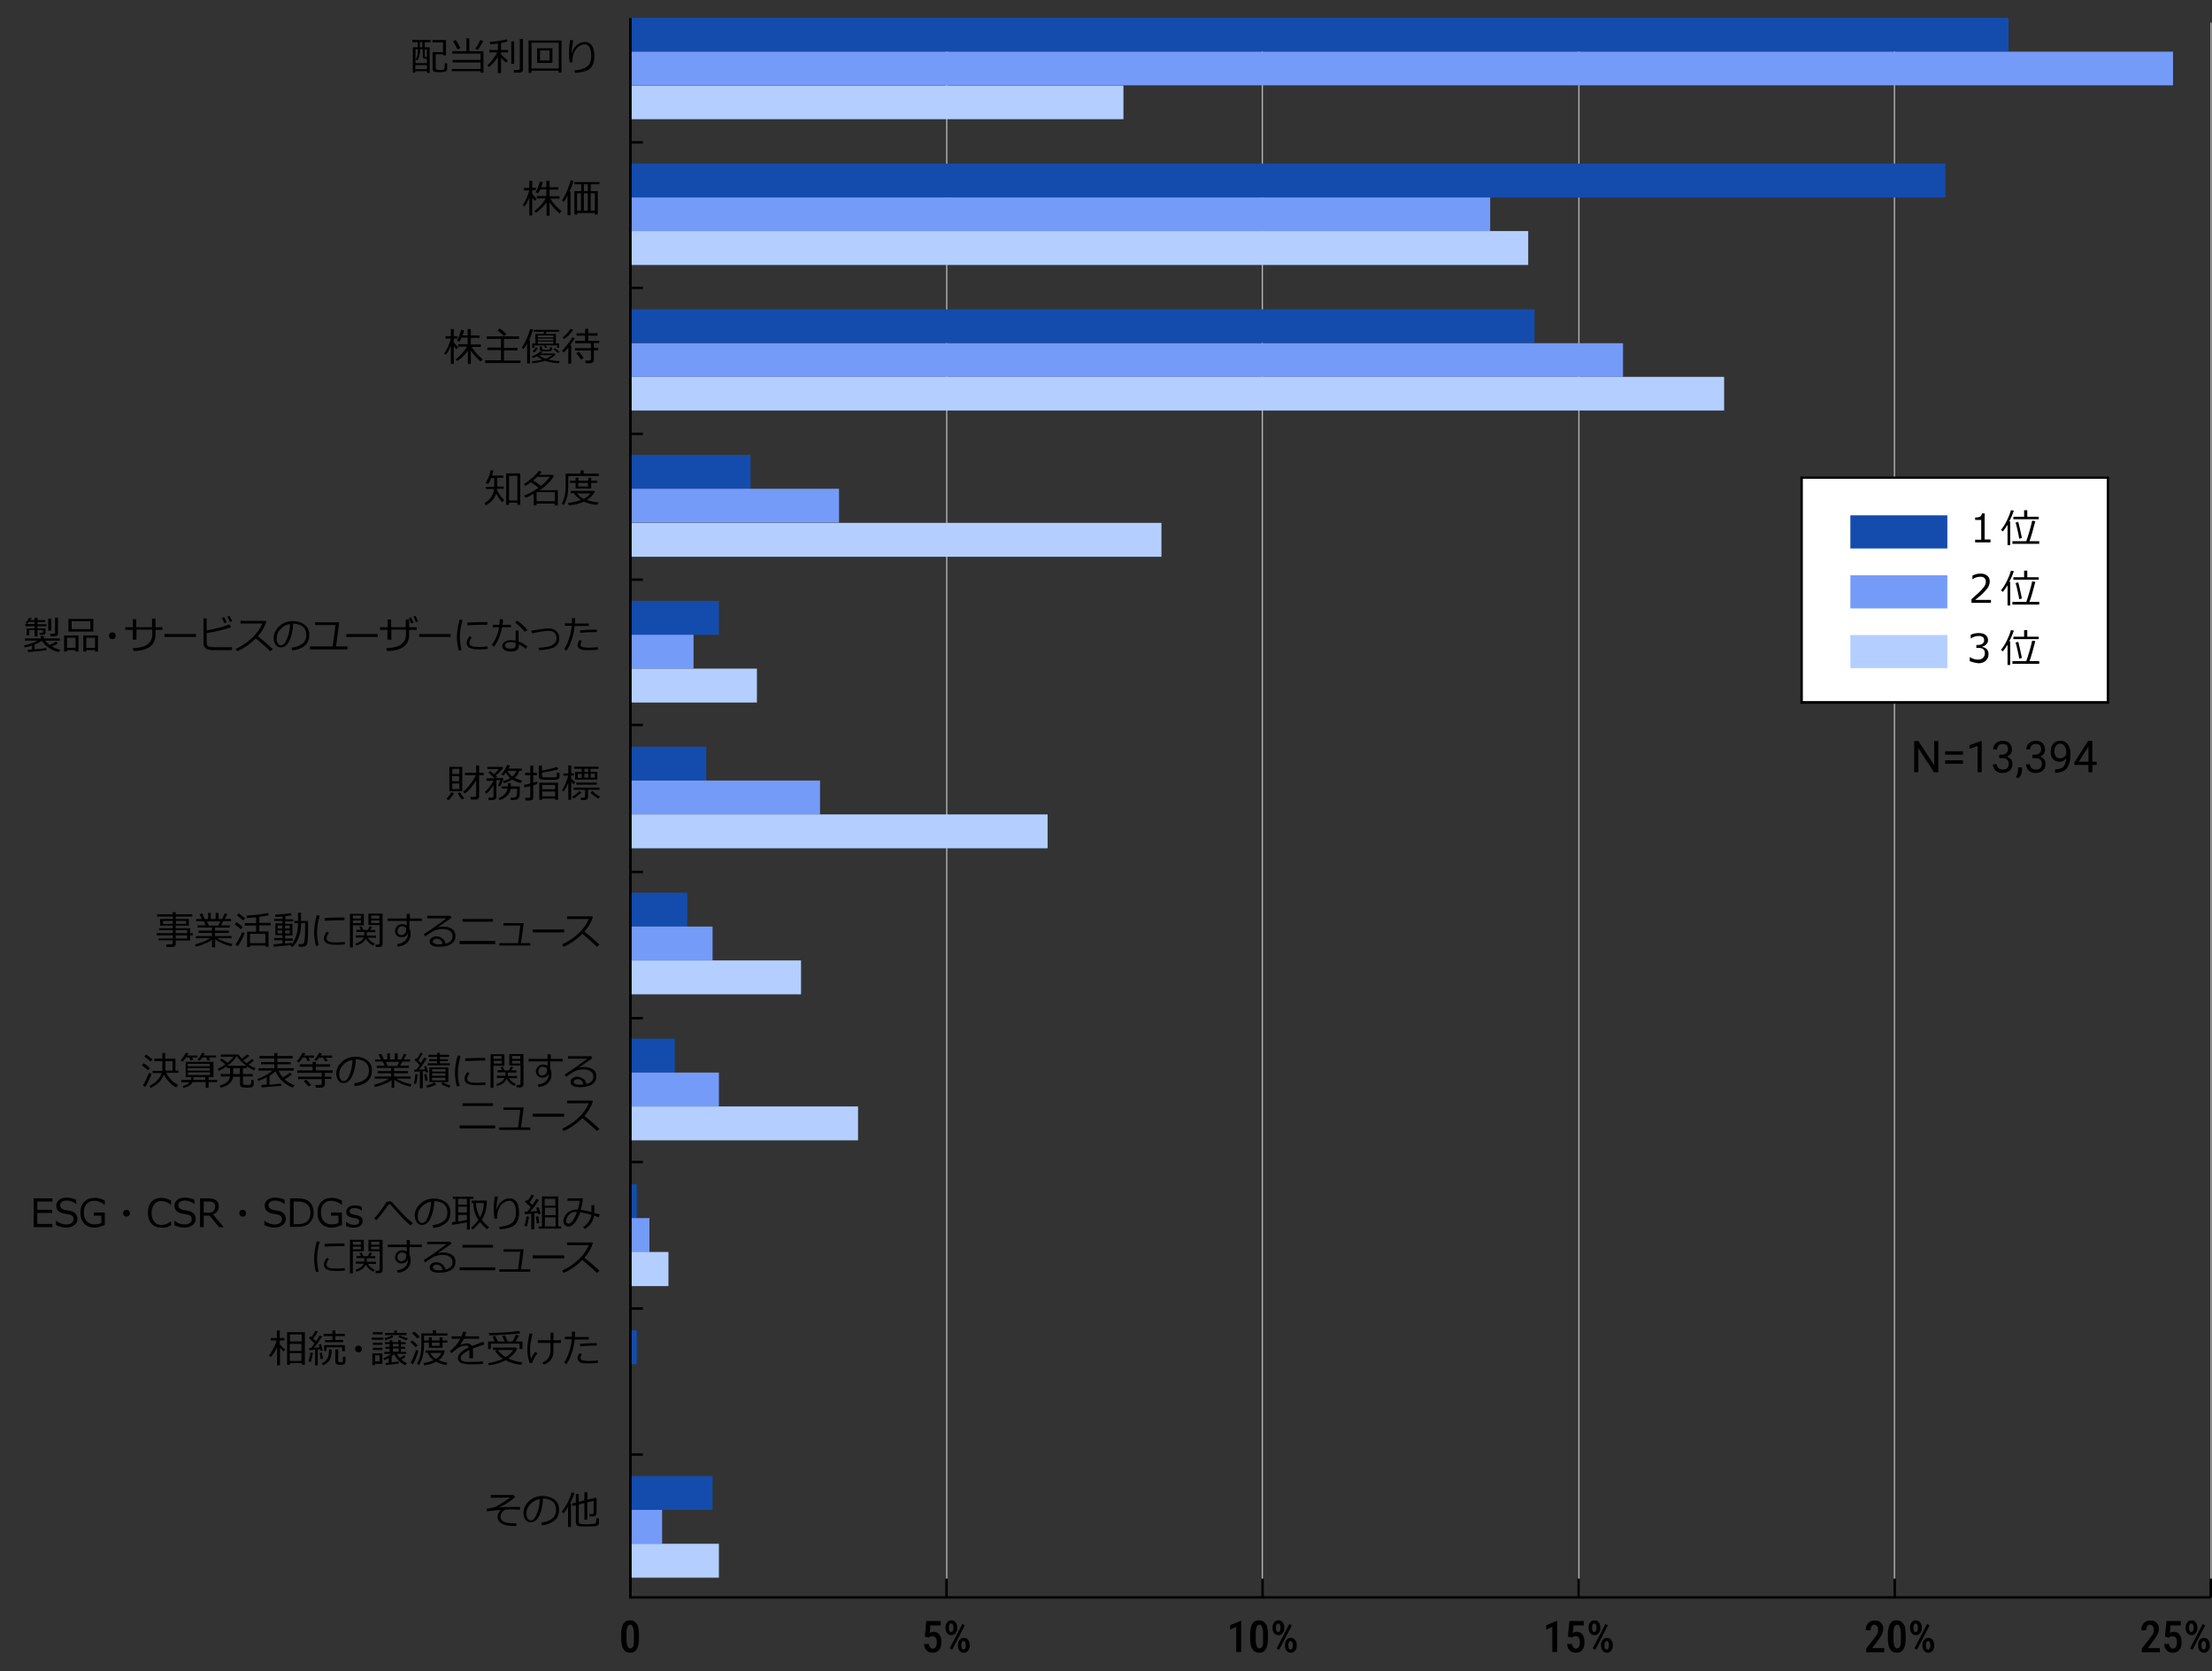 <?xml version="1.0" encoding="utf-8"?>
<!-- Generator: Adobe Illustrator 27.7.0, SVG Export Plug-In . SVG Version: 6.00 Build 0)  -->
<svg version="1.1" id="レイヤー_1" xmlns="http://www.w3.org/2000/svg" xmlns:xlink="http://www.w3.org/1999/xlink" x="0px"
	 y="0px" width="907.7px" height="685.6px" viewBox="0 0 907.7 685.6" style="enable-background:new 0 0 907.7 685.6;"
	 xml:space="preserve">
<rect x="0" y="0" width="907.7" height="685.6" fill="#333333" stroke="none"/>
<style type="text/css">
	.st0{fill:none;stroke:#B7B7B7;stroke-width:0.5;stroke-miterlimit:10;}
	.st1{fill:none;stroke:#000000;stroke-miterlimit:10;}
	.st2{fill:#144CAD;}
	.st3{fill:#759BF9;}
	.st4{fill:#B4CFFF;}
	.st5{stroke:#000000;stroke-width:0.5;stroke-miterlimit:10;}
	.st6{fill:#FFFFFF;}
	.st7{fill:none;}
</style>
<line class="st0" x1="388.5" y1="654.8" x2="388.5" y2="9.3"/>
<line class="st0" x1="518" y1="654.8" x2="518" y2="9.3"/>
<line class="st0" x1="647.9" y1="654.8" x2="647.9" y2="9.3"/>
<line class="st0" x1="777.4" y1="654.8" x2="777.4" y2="9.3"/>
<line class="st0" x1="907.3" y1="654.8" x2="907.3" y2="9.3"/>
<g>
	<g>
		<path d="M175.2,29.2h-4.8v0.6h-1V19.4h2v-2.1h-2.2v-0.9h7.5v0.9h-2.4v2.1h2v10.5h-1.1V29.2z M170.4,25.9h4.8v-1.8h-0.9
			c-0.2,0-0.4-0.1-0.6-0.3c-0.2-0.2-0.2-0.4-0.2-0.7v-2.9h-1.1v0.2c0,1.9-0.4,3.3-1.1,4.3l-0.7-0.3c0.3-0.6,0.6-1.2,0.7-1.8
			s0.2-1.3,0.2-2.2v-0.2h-1V25.9z M170.4,28.4h4.8v-1.7h-4.8V28.4z M172.3,19.4h1v-2.1h-1V19.4z M175.2,23.4v-3.1h-0.9v2.6
			c0,0.4,0.2,0.5,0.5,0.5H175.2z M177.7,21.4h4.1v-4h-4.3v-1h5.5v6.3h-1.2v-0.4h-3v5.6c0,0.2,0.1,0.4,0.2,0.5
			c0.1,0.1,0.2,0.2,0.4,0.2c0.2,0,0.6,0.1,1.1,0.1c0.8,0,1.2,0,1.4-0.1c0.2-0.1,0.4-0.3,0.5-0.6c0.1-0.3,0.1-1,0.1-2.1l1,0.1v2.2
			c0,0.5-0.2,0.8-0.5,1s-1.1,0.4-2.4,0.4c-0.3,0-0.7,0-1.1,0c-0.4,0-0.7,0-0.9-0.1c-0.2,0-0.4-0.1-0.6-0.2c-0.2-0.1-0.3-0.3-0.4-0.5
			c-0.1-0.2-0.1-0.4-0.1-0.7V21.4z"/>
		<path d="M185.4,29.3v-1h11.8v-2.7h-11.5v-1h11.5V22h-11.6v-1h5.8v-5.3h1.2v5.3h5.8v8.8h-1.2v-0.6H185.4z M187.7,20.3
			c-0.4-0.9-1-2.1-1.8-3.4l1.1-0.5c0.7,1,1.3,2.1,1.9,3.3L187.7,20.3z M196.1,20.4L195,20c0.8-1,1.5-2.2,2.1-3.6l1.2,0.4
			C197.4,18.6,196.6,19.7,196.1,20.4z"/>
		<path d="M200.7,27.5l-0.7-0.7c0.7-0.6,1.5-1.4,2.3-2.5c0.8-1.1,1.4-2,1.7-2.8h-3.2v-1h3.5v-2.7c-1.1,0.2-2.2,0.3-3.1,0.4l-0.2-1
			c1.1-0.1,2.3-0.2,3.7-0.4c1.4-0.2,2.4-0.4,3.1-0.7l0.5,0.9c-0.6,0.2-1.5,0.4-2.7,0.6v2.9h2.9v1h-2.9v0.8l0,0
			c0.2,0.3,0.7,0.7,1.3,1.3c0.6,0.5,1.1,0.9,1.5,1.2l-0.7,0.9c-0.7-0.6-1.4-1.2-2.1-2V30h-1.3v-6.6
			C203.1,25.2,201.9,26.5,200.7,27.5z M209.8,26.3V17h1.2v9.2H209.8z M213,29.8h-2l-0.2-1.1h1.8c0.5,0,0.7-0.2,0.7-0.6V16h1.3v12.6
			c0,0.4-0.2,0.7-0.5,0.9C213.8,29.7,213.4,29.8,213,29.8z"/>
		<path d="M229.3,29h-11.2v0.9h-1.2V16.6h13.5v13.2h-1.2V29z M218.1,28.1h11.2V17.5h-11.2V28.1z M220.4,25.8v-6h6.3v6H220.4z
			 M225.5,20.7h-3.9v4.1h3.9V20.7z"/>
		<path d="M236,29.9l-0.3-1c2.2-0.2,4-0.7,5.1-1.5c1.2-0.8,1.8-2.3,1.8-4.5c0-1.5-0.2-2.7-0.7-3.5c-0.5-0.8-1.1-1.2-1.9-1.2
			c-0.7,0-1.5,0.2-2.3,0.7c-0.8,0.5-1.5,1.3-2,2.4c-0.6,1.1-0.8,2.5-0.8,4.2l-1.1,0.1c-0.2-1.2-0.3-2.5-0.3-4c0-1.9,0.2-3.7,0.5-5.2
			l1.2,0.1c-0.3,1.9-0.6,3.6-0.6,5.2h0.1c0.4-1.4,1.1-2.5,2.1-3.3c1-0.8,2.1-1.2,3.2-1.2c1.2,0,2.2,0.5,2.9,1.5c0.7,1,1,2.5,1,4.4
			c0,2.4-0.7,4.2-2,5.2C240.6,29.2,238.6,29.8,236,29.9z"/>
	</g>
</g>
<g>
	<g>
		<path d="M217.2,81.1c-0.6,1.4-1.2,2.6-2,3.6l-0.7-0.5c0.5-0.7,1-1.6,1.6-2.9c0.5-1.2,0.9-2.3,1.1-3.2H215v-1h2.2v-2.9h1.2V77h1.5
			v1h-1.5v1.5c0.6,0.8,1.2,1.5,1.8,2l-0.7,0.9c-0.4-0.4-0.8-0.9-1.1-1.3v7.3h-1.2L217.2,81.1z M219.9,87.3l-0.6-0.7
			c0.8-0.6,1.7-1.4,2.5-2.3c0.8-0.9,1.6-1.9,2.1-2.9h-3.6v-1h3.9v-2.7h-2.5c-0.3,0.8-0.7,1.3-1,1.7l-0.9-0.5c0.3-0.6,0.7-1.3,1-2.1
			c0.3-0.9,0.6-1.6,0.7-2.3l1.2,0.2c-0.1,0.6-0.3,1.3-0.6,2.1h2.1v-2.6h1.3v2.6h3.6v1h-3.6v2.7h4.1v1h-3.8c0.7,1.1,1.5,2.1,2.4,3.1
			c0.9,0.9,1.7,1.6,2.2,2l-0.8,0.9c-1.5-1.2-2.9-2.7-4.1-4.5v5.5h-1.2v-5.4C222.9,84.8,221.4,86.3,219.9,87.3z"/>
		<path d="M232.9,88.3l0-8.2c-0.4,1-0.9,1.9-1.6,2.7l-0.7-0.6c0.7-1,1.5-2.4,2.2-4.2c0.7-1.8,1.2-3.1,1.3-4l1.2,0.2
			c-0.3,1.4-0.9,2.9-1.6,4.4h0.4v9.7H232.9z M244.1,87.4h-7.2V88h-1.2v-9.6h2.8v-2.8h-2.8v-0.9H246v0.9h-3.6v2.8h2.9V88h-1.2V87.4z
			 M236.8,86.4h1.6v-7.1h-1.6V86.4z M239.6,78.4h1.6v-2.8h-1.6V78.4z M239.6,86.4h1.6v-7.1h-1.6V86.4z M242.4,86.4h1.7v-7.1h-1.7
			V86.4z"/>
	</g>
</g>
<g>
	<g>
		<path d="M185,141.9c-0.6,1.4-1.2,2.6-2,3.6l-0.7-0.5c0.5-0.7,1-1.6,1.6-2.9c0.5-1.2,0.9-2.3,1.1-3.2h-2.2v-1h2.2v-2.9h1.2v2.9h1.5
			v1h-1.5v1.5c0.6,0.8,1.2,1.5,1.8,2l-0.7,0.9c-0.4-0.4-0.8-0.9-1.1-1.3v7.3H185L185,141.9z M187.6,148.1l-0.6-0.7
			c0.8-0.6,1.7-1.4,2.5-2.3c0.8-0.9,1.6-1.9,2.1-2.9H188v-1h3.9v-2.7h-2.5c-0.3,0.8-0.7,1.3-1,1.7l-0.9-0.5c0.3-0.6,0.7-1.3,1-2.1
			c0.3-0.9,0.6-1.6,0.7-2.3l1.2,0.2c-0.1,0.6-0.3,1.3-0.6,2.1h2.1v-2.6h1.3v2.6h3.6v1h-3.6v2.7h4.1v1h-3.8c0.7,1.1,1.5,2.1,2.4,3.1
			c0.9,0.9,1.7,1.6,2.2,2l-0.8,0.9c-1.5-1.2-2.9-2.7-4.1-4.5v5.5H192v-5.4C190.6,145.7,189.2,147.2,187.6,148.1z"/>
		<path d="M199.1,148.8v-1h6.5v-4.2H200v-1h5.6V139h-5.9v-1H213v1h-6.2v3.7h5.6v1h-5.6v4.2h6.8v1H199.1z M206.8,137.9
			c-0.5-0.6-1.4-1.4-2.6-2.4l0.9-0.8c0.9,0.7,1.8,1.5,2.7,2.4L206.8,137.9z"/>
		<path d="M216.3,149.1v-8.2c-0.4,0.8-0.9,1.5-1.5,2.3l-0.7-0.6c0.7-1,1.4-2.3,2.1-3.8c0.6-1.5,1.1-2.8,1.3-3.8l1.2,0.1
			c-0.3,1.3-0.8,2.8-1.6,4.5h0.4v9.5H216.3z M220.4,146.1c-0.5,0.3-1.1,0.6-1.8,0.8l-0.4-0.7c1.4-0.5,2.6-1.2,3.5-2l0.9,0.2
			c-0.2,0.2-0.4,0.4-0.6,0.6h5.5l0.5,0.4c-0.7,0.8-1.7,1.5-2.9,2.1l0,0c1.4,0.4,2.9,0.6,4.6,0.6l-0.4,0.9c-2.2-0.1-4-0.4-5.6-1
			c-1.6,0.5-3.3,0.8-5.3,1l-0.1-0.8c1.5-0.1,2.9-0.4,4.3-0.7C221.8,147.2,221,146.7,220.4,146.1z M228.6,142.7v-1h-9.3v1h-0.9v-1.8
			h1.3V137h3.3l0.3-0.9H219v-0.8h10.4v0.8h-5.1l-0.4,0.9h4.2v3.9h1.3v1.8H228.6z M219.2,144.6l-0.7-0.4c0.6-0.6,1.1-1.2,1.4-1.7
			l0.8,0.3C220.3,143.5,219.8,144.2,219.2,144.6z M227.1,138.4v-0.8h-6.4v0.8H227.1z M220.7,139.7h6.4v-0.8h-6.4V139.7z M220.7,141
			h6.4v-0.9h-6.4V141z M223.9,147.2c1-0.4,1.9-0.9,2.6-1.5h-5.2C222,146.3,222.9,146.8,223.9,147.2z M221.5,142.1h0.9v0.9
			c0,0.2,0.1,0.3,0.2,0.4c0.2,0.1,0.5,0.1,1.2,0.1c0.3,0,0.6,0,0.9,0s0.6,0,0.6-0.1c0.1,0,0.2-0.1,0.2-0.1c0.1-0.1,0.1-0.1,0.1-0.2
			c0-0.1,0-0.3,0.1-0.7l0.8,0.1v0.8c0,0.3-0.1,0.5-0.3,0.6c-0.2,0.1-0.5,0.2-0.9,0.2c-0.4,0-0.9,0-1.5,0c-0.8,0-1.4,0-1.6-0.1
			c-0.2,0-0.4-0.1-0.5-0.2c-0.1-0.1-0.2-0.3-0.2-0.5V142.1z M223.9,142.8l-0.7-0.8l0.6-0.3l0.7,0.8L223.9,142.8z M229,144.8
			c-0.3-0.3-1-0.8-1.9-1.5l0.6-0.5l1.9,1.5L229,144.8z"/>
		<path d="M235.9,138.7c-0.5,0.9-1.2,1.9-2,3h0.5v7.5h-1.2v-6.6c-0.8,0.9-1.4,1.6-1.9,2l-0.7-0.7c0.8-0.7,1.6-1.7,2.5-2.9
			c0.9-1.2,1.5-2.1,1.7-2.6L235.9,138.7z M235.2,135.3c-0.4,0.7-1,1.4-1.7,2.1c-0.7,0.7-1.4,1.3-2,1.7l-0.6-0.7
			c1.4-1.1,2.4-2.2,3.2-3.5L235.2,135.3z M245.8,140.7h-2.1v2h1.8v1h-1.8v4c0,0.4-0.1,0.7-0.4,0.9c-0.3,0.2-0.6,0.4-1,0.4h-2
			l-0.1-1.1h1.6c0.2,0,0.3-0.1,0.5-0.2c0.1-0.1,0.2-0.3,0.2-0.4v-3.5h-6.6v-1h6.6v-2h-6.5v-1h4.1v-2.1h-3.5v-1h3.5v-1.8h1.3v1.8h3.8
			v1h-3.8v2.1h4.5V140.7z M239.5,146.8l-1,0.7c-0.7-1-1.4-1.9-2-2.6l1-0.7C238.2,145.1,238.9,145.9,239.5,146.8z"/>
	</g>
</g>
<g>
	<g>
		<path d="M203.9,200.7c0,0,0,0.1,0,0.2c0.3,0.7,0.7,1.4,1.3,2.3c0.6,0.8,1.2,1.5,1.7,1.9l-0.8,0.9c-1-1-1.8-2.1-2.5-3.5
			c-0.7,2.1-2.1,3.7-4.3,4.8l-0.5-0.9c2.4-1.4,3.7-3.3,3.9-5.8h-3.3v-0.9h3.4v-3.6h-1.2c-0.5,1.1-0.9,2-1.4,2.5l-0.9-0.5
			c0.5-0.8,0.9-1.6,1.3-2.6c0.4-1,0.6-1.9,0.7-2.6l1.2,0.1c-0.2,0.8-0.4,1.5-0.6,2.1h4.6v0.9H204v3.6h2.7v0.9H203.9z M212.3,206.2
			h-3.4v0.9h-1.2v-12.9h5.8v12.9h-1.2V206.2z M208.9,205.3h3.4v-10.1h-3.4V205.3z"/>
		<path d="M227.7,206.6h-7.5v0.7h-1.2v-4.7c-1.1,0.6-2.2,1.1-3.3,1.6l-0.6-0.9c2.2-0.9,4.1-1.9,5.6-3l0.3-0.2
			c-0.8-0.7-1.9-1.4-3.1-2.3c-0.8,0.6-1.5,1.1-2.3,1.5l-0.6-0.7c1.4-0.9,2.6-1.8,3.7-2.8c1.1-1,1.9-1.9,2.3-2.6l1.3,0.3
			c-0.2,0.4-0.6,0.8-1,1.3h5.5l0.5,0.4c-1.1,2-3,4-5.8,5.9h7.4v6.3h-1.3V206.6z M218.8,197.1c1.4,0.9,2.5,1.6,3.2,2.2
			c1.7-1.3,2.9-2.6,3.6-3.7h-5.1C219.9,196.1,219.4,196.6,218.8,197.1z M220.2,205.6h7.5v-3.7h-7.5V205.6z"/>
		<path d="M233.2,195.3v3.7c0,2-0.2,3.7-0.5,5c-0.4,1.3-0.8,2.4-1.4,3.2l-0.8-0.6c1-1.7,1.6-4,1.6-6.9v-5.4h6.1V193h1.3v1.3h6.2v1
			H233.2z M239.6,205.8c-1.7,0.8-3.7,1.3-6.2,1.5l-0.3-1c0.7-0.1,1.4-0.1,2-0.3s1.1-0.2,1.5-0.3c0.4-0.1,1-0.3,1.8-0.6
			c-1.3-0.8-2.2-1.7-2.9-2.8h-1.3v-0.9h9.6l0.3,0.3c-0.7,1.3-1.8,2.5-3.3,3.4c1.4,0.5,3,0.9,4.8,1l-0.5,1
			C243.1,207,241.3,206.5,239.6,205.8z M236.2,200.4v-2.3h-2.3v-0.9h2.3V196h1.2v1.2h4V196h1.2v1.2h2.5v0.9h-2.5v2.3H236.2z
			 M239.6,204.7c1.2-0.7,2.1-1.4,2.7-2.3h-5.5C237.5,203.3,238.4,204.1,239.6,204.7z M237.3,198.1v1.5h4v-1.5H237.3z"/>
	</g>
</g>
<g>
	<g>
		<path d="M184.1,328.3l-0.9-0.6c0.3-0.3,0.7-0.7,1.1-1.3c0.4-0.6,0.7-1,0.9-1.4l1.1,0.4c-0.2,0.4-0.5,0.9-1,1.5
			C184.8,327.5,184.4,328,184.1,328.3z M184.4,324.6v-10h5.3v10H184.4z M188.5,315.4h-2.9v2.1h2.9V315.4z M185.5,320.5h2.9v-2.1
			h-2.9V320.5z M188.5,321.4h-2.9v2.3h2.9V321.4z M189.6,328c-0.6-0.6-1.2-1.5-1.8-2.6l1-0.4c0.4,0.8,1,1.6,1.7,2.4L189.6,328z
			 M190.6,325.6l-0.6-0.8c0.8-0.6,1.8-1.6,2.9-3c1.1-1.4,1.9-2.7,2.4-3.8h-4.5v-1h4.6v-3h1.2v3h1.9v1h-1.9v8.8
			c0,0.3-0.1,0.6-0.4,0.9c-0.3,0.2-0.6,0.3-1,0.3h-2l-0.2-1.1h1.7c0.2,0,0.3-0.1,0.5-0.2c0.1-0.1,0.2-0.3,0.2-0.4v-6.2
			c-0.6,1-1.3,2.1-2.2,3.1C192.4,324.2,191.5,325,190.6,325.6z"/>
		<path d="M202.1,328.2h-1.6l-0.1-1h1.5c0.4,0,0.6-0.2,0.6-0.6v-4.4c-0.9,1.4-1.9,2.5-2.9,3.4l-0.6-0.7c0.6-0.5,1.2-1.2,1.9-2.1
			c0.7-0.9,1.3-1.8,1.6-2.5v0h-2.9v-1h3.4c-0.6-0.6-1.5-1.4-2.6-2.4l0.8-0.6l1.5,1.3c1-0.9,1.7-1.6,2-2.1h-4.7v-0.9h6l0.5,0.4
			c-0.6,0.9-1.7,2-3.1,3.1c0.3,0.2,0.5,0.5,0.6,0.6l-0.8,0.5h3.1l0.3,0.2c-0.1,0.4-0.3,0.9-0.6,1.6c-0.3,0.7-0.6,1.2-0.8,1.6
			l-0.8-0.3c0.4-0.8,0.7-1.6,0.9-2.3h-1.6v7c0,0.3-0.1,0.6-0.4,0.8C202.9,328.1,202.5,328.2,202.1,328.2z M205.1,328.2l-0.5-0.8
			c0.9-0.3,1.7-0.8,2.4-1.5c0.7-0.7,1.1-1.5,1.3-2.4h-2.5v-0.9h2.6v-1.3h1.2v1.3h3.7v1.7c0,0.9,0,1.6-0.1,2.1
			c-0.1,0.5-0.2,0.8-0.4,1c-0.1,0.2-0.3,0.4-0.6,0.5c-0.2,0.1-0.5,0.2-0.7,0.2c-0.3,0-0.7,0.1-1.4,0.1h-0.5l-0.1-1h1.4
			c0.3,0,0.6-0.1,0.8-0.3s0.3-0.5,0.4-0.8c0.1-0.4,0.1-1.2,0.1-2.5h-2.6c-0.2,1.2-0.8,2.2-1.6,3
			C207.1,327.3,206.2,327.9,205.1,328.2z M210.2,319.8c-1,0.6-2.1,1.1-3.4,1.5l-0.4-0.8c1.3-0.4,2.2-0.8,3-1.3
			c-0.8-0.7-1.4-1.5-1.8-2.3c-0.4,0.6-0.8,1.1-1.1,1.3l-0.8-0.5c0.5-0.5,1-1.2,1.4-1.9c0.4-0.7,0.8-1.4,1-2l1.2,0.2
			c-0.1,0.4-0.3,0.8-0.6,1.3h5.4v0.9h-1c-0.3,1.1-0.9,2.1-1.9,2.9c1,0.5,2,0.9,3.1,1.2l-0.6,0.9
			C212.3,320.9,211.2,320.4,210.2,319.8z M210.2,318.6c0.8-0.7,1.4-1.5,1.7-2.4h-3.6C208.7,317.2,209.4,318,210.2,318.6z"/>
		<path d="M215.2,323l-0.2-1c0.7-0.1,1.5-0.3,2.6-0.6v-3.4h-2.1v-1h2.1v-2.9h1.2v2.9h1.5v1h-1.5v3.1c0.8-0.2,1.3-0.4,1.6-0.5
			l0.2,0.9c-0.3,0.2-1,0.4-1.8,0.7v5.1c0,0.3-0.1,0.6-0.4,0.8c-0.3,0.2-0.6,0.3-1,0.3h-1.8l-0.1-1.1h1.5c0.4,0,0.6-0.2,0.6-0.6v-4.1
			C216.6,322.7,215.8,322.9,215.2,323z M221.1,314.1h1.3v2c2.9-0.5,4.9-1,6.1-1.5l0.6,1c-0.6,0.2-1.6,0.4-3,0.7s-2.6,0.5-3.7,0.7
			v1.1c0,0.4,0.2,0.6,0.5,0.7c0.3,0.1,1.2,0.1,2.7,0.1c0.9,0,1.5,0,1.8,0c0.3,0,0.5-0.1,0.7-0.1s0.3-0.2,0.3-0.3
			c0.1-0.1,0.1-0.3,0.1-0.6c0-0.3,0-0.6,0-1l1.1,0.2v1.4c0,0.4-0.1,0.7-0.3,0.9c-0.2,0.2-0.5,0.4-1,0.4c-0.4,0.1-1.3,0.1-2.7,0.1
			c-1.5,0-2.5,0-3.1-0.1c-0.5-0.1-0.9-0.2-1.1-0.4c-0.2-0.2-0.3-0.5-0.3-0.9V314.1z M227.8,327.6h-5.3v0.5h-1.2v-7h7.7v7h-1.2V327.6
			z M227.8,323.8V322h-5.3v1.8H227.8z M222.5,326.7h5.3v-2h-5.3V326.7z"/>
		<path d="M233.2,321.1c-0.4,1.2-1.1,2.4-1.9,3.6l-0.7-0.5c0.5-0.7,1-1.7,1.5-2.9c0.5-1.2,0.9-2.2,1-3.1h-1.9v-0.9h2V314h1.2v3.2
			h1.1v0.9h-1.1v1.2c0.3,0.4,0.9,1,1.6,1.6l-0.6,0.9c-0.2-0.2-0.5-0.6-1-1.1v7.4h-1.2L233.2,321.1z M235.4,327.6l-0.6-0.8
			c1.2-0.7,2.2-1.5,2.9-2.3l0.9,0.6c-0.4,0.4-0.9,0.9-1.6,1.4C236.4,327,235.9,327.4,235.4,327.6z M240,328.2h-1.6l-0.1-1h1.2
			c0.4,0,0.6-0.2,0.6-0.5V324h-4.7v-0.9H246v0.9h-4.7v3c0,0.3-0.1,0.6-0.3,0.8C240.7,328.1,240.4,328.2,240,328.2z M238.7,316.6
			v-1.2h-3.1v-0.9h10v0.9h-3.3v1.2h2.8v3.2H236v-3.2H238.7z M236.5,321.9V321h8.4v0.9H236.5z M238.7,319.1v-1.6h-1.6v1.6H238.7z
			 M239.8,315.4v1.2h1.6v-1.2H239.8z M239.8,317.4v1.6h1.6v-1.6H239.8z M245.5,327.6c-0.5-0.3-1.1-0.7-1.8-1.2
			c-0.7-0.5-1.2-1-1.4-1.3l0.8-0.6c0.8,0.8,1.9,1.6,3.1,2.3L245.5,327.6z M244.1,317.4h-1.7v1.6h1.7V317.4z"/>
	</g>
</g>
<g>
	<g>
		<path d="M65.1,385.9V385h5.8v-1.3h-6.6v-0.9h6.6v-1.2h-5.6v-0.8h5.6v-1.1h-5.2v-2.7h5.2v-1h-6.4v-0.9h6.4v-0.9h1.2v0.9h6.8v0.9
			h-6.8v1h5.4v2.7h-5.4v1.1H78v2h1.1v0.9H78v2.1h-5.9v1.5c0,0.4-0.1,0.7-0.4,0.9c-0.3,0.2-0.6,0.3-1.1,0.3h-2.3l-0.1-1.1h2
			c0.2,0,0.4-0.1,0.5-0.2c0.1-0.1,0.2-0.3,0.2-0.4v-1.1H65.1z M70.9,377.8h-4v1.2h4V377.8z M76.4,377.8h-4.2v1.2h4.2V377.8z
			 M76.8,382.8v-1.2h-4.7v1.2H76.8z M72.1,385h4.7v-1.3h-4.7V385z"/>
		<path d="M80.4,388.3l-0.3-0.9c2.5-0.6,4.6-1.4,6-2.5h-5.7V384H87v-1.3h-5.5v-0.9H87v-1.3h-5.9v-0.9h3.3l-0.8-1.7h-3.1V377h2.3
			l-0.9-2l1.1-0.3l1,2.3h1.4v-2.5h1.1v2.5h2v-2.5h1.2v2.5h1.5l1-2.3l1.1,0.3l-1.1,2h2.6v0.9h-3.2l-0.9,1.7h3.6v0.9h-6.1v1.3h5.7v0.9
			h-5.7v1.3H95v0.9h-5.8c0.7,0.5,1.7,0.9,2.9,1.4c1.2,0.4,2.3,0.8,3.3,0.9l-0.5,1c-2.6-0.6-4.8-1.5-6.6-2.9v3.3H87v-3.1
			c-0.7,0.6-1.7,1.1-3,1.6C82.8,387.7,81.5,388.1,80.4,388.3z M84.9,378l0.8,1.7h3.9l0.8-1.7H84.9z"/>
		<path d="M98.8,381.2c-0.6-0.6-1.4-1.2-2.5-2l0.8-0.9c1,0.7,1.8,1.3,2.5,2L98.8,381.2z M97.6,388.2l-1-0.7c0.4-0.5,0.9-1.3,1.5-2.4
			c0.6-1.1,1-1.9,1.3-2.7l1,0.4c-0.2,0.7-0.6,1.5-1.1,2.6C98.7,386.5,98.1,387.4,97.6,388.2z M99.8,377.6c-1-0.8-1.8-1.5-2.6-2.1
			l0.8-0.8c0.6,0.5,1.5,1.1,2.6,2L99.8,377.6z M108.9,387.9h-6.3v0.6h-1.2v-6.3h3.7v-2.5h-4.7v-1h4.7v-2.4c-1.2,0.1-2.5,0.2-3.8,0.3
			l-0.2-1c3.7-0.2,6.6-0.5,8.7-1.1l0.6,0.9c-0.9,0.3-2.3,0.5-4,0.7v2.5h4.7v1h-4.7v2.5h3.8v6.3h-1.2V387.9z M102.6,386.9l6.3,0v-3.8
			h-6.3V386.9z"/>
		<path d="M112.4,388.4l-0.2-1c0.7,0,1.9-0.2,3.7-0.4v-1.3h-3.4v-0.9h3.4v-1.2h-2.9v-4.8h2.9v-1h-3.4V377h3.4v-1
			c-1.1,0.1-2,0.1-2.7,0.1H113l-0.1-0.9c2.5-0.1,4.7-0.3,6.4-0.6l0.4,0.9c-0.6,0.1-1.5,0.2-2.6,0.4v1.2h3.2v0.9H117v1h3v4.8h-3v1.2
			h3.2v0.9H117v1.2c1.4-0.2,2.2-0.3,2.7-0.3v0.9C118.8,387.7,116.4,388,112.4,388.4z M115.8,379.7h-1.9v1.2h1.9V379.7z M115.8,381.7
			h-1.9v1.2h1.9V381.7z M118.9,379.7h-1.9v1.2h1.9V379.7z M118.9,381.7h-1.9v1.2h1.9V381.7z M122.6,388.4l-0.1-1.1h1.2
			c0.4,0,0.7-0.1,0.9-0.3c0.2-0.2,0.3-0.7,0.4-1.4c0.1-0.8,0.2-2,0.2-3.8l0-3.1h-1.6c0,2.2-0.4,4.2-1,5.8c-0.6,1.7-1.5,3-2.6,4
			l-0.8-0.6c0.9-0.8,1.6-2,2.2-3.6c0.6-1.6,0.9-3.5,0.9-5.6h-1.5v-0.9h1.5v-3.4h1.2v3.4h2.9v0.6v3.7c0,1.2-0.1,2.3-0.1,3.2
			c-0.1,0.9-0.2,1.6-0.3,1.9c-0.1,0.2-0.1,0.4-0.3,0.5c-0.1,0.2-0.3,0.3-0.4,0.4c-0.2,0.1-0.4,0.2-0.6,0.2
			C124.5,388.4,123.8,388.4,122.6,388.4z"/>
		<path d="M130.8,387.8l-1.1,0.3c-0.5-1.7-0.8-3.6-0.8-5.6c0-2.2,0.4-4.5,1.1-7.1l1.2,0.2c-0.7,2.4-1.1,4.7-1.1,6.9
			C130.1,384.4,130.3,386.1,130.8,387.8z M141.5,387.4c-1.1,0.1-2.2,0.2-3.2,0.2c-1.4,0-2.5-0.1-3.2-0.3c-0.7-0.2-1.3-0.4-1.6-0.8
			c-0.4-0.4-0.6-0.9-0.6-1.5c0-0.9,0.4-1.8,1.2-2.8l0.9,0.5c-0.6,0.7-1,1.5-1,2.3c0,0.4,0.2,0.7,0.5,1c0.3,0.2,0.8,0.4,1.4,0.5
			c0.6,0.1,1.4,0.1,2.5,0.1c1.1,0,2.1-0.1,3.1-0.2V387.4z M141.4,377.5c-0.8,0-1.6,0-2.3,0c-1.1,0-3,0.1-5.9,0.2c0-0.2,0-0.6,0-1.1
			c2.7-0.2,4.9-0.2,6.5-0.2c0.8,0,1.4,0,1.7,0v0.1C141.3,376.7,141.3,377,141.4,377.5z"/>
		<path d="M144.8,379.6v9.1h-1.2v-13.8h5.7v4.7H144.8z M144.8,376.8h3.3v-1.2h-3.3V376.8z M148.1,377.6h-3.3v1.1h3.3V377.6z
			 M150.1,385c-0.7,1.5-2,2.4-3.9,2.9l-0.3-0.8c0.8-0.2,1.4-0.5,2.1-1s1-1,1.3-1.5H146v-0.9h3.5v-1.4h-3.2v-0.9h1.8l-0.6-1.2
			l0.9-0.2l0.7,1.5h1.8l0.8-1.5l1,0.2l-0.8,1.3h2.1v0.9h-3.5v1.4h3.8v0.9h-3.4c0.8,1.1,1.7,1.9,2.9,2.4l-0.6,0.8
			C151.9,387.3,150.8,386.4,150.1,385z M155.6,388.5h-1.4l-0.1-1h1.1c0.1,0,0.3-0.1,0.4-0.2c0.1-0.1,0.2-0.2,0.2-0.4v-7.4h-4.6v-4.7
			h5.8v12.5C156.9,388.1,156.5,388.5,155.6,388.5z M152.3,376.8h3.4v-1.2h-3.4V376.8z M155.7,377.6h-3.4v1.1h3.4V377.6z"/>
		<path d="M172.9,377.8H168v3c0.3,0.6,0.5,1.4,0.5,2.5c0,1.4-0.5,2.5-1.5,3.5c-1,0.9-2.3,1.4-3.8,1.5l-0.3-1
			c1.2-0.1,2.3-0.5,3.2-1.3c0.9-0.8,1.3-1.7,1.3-2.9c0-0.2,0-0.4,0-0.5c-0.1,0.6-0.4,1.1-0.9,1.4c-0.5,0.3-1.1,0.5-1.7,0.5
			c-0.8,0-1.4-0.2-1.9-0.7c-0.5-0.5-0.8-1.1-0.8-1.8c0-0.8,0.3-1.5,0.9-2.1c0.6-0.6,1.3-0.8,2.2-0.8c0.6,0,1.2,0.2,1.7,0.6v-1.9
			h-7.8v-1h7.8v-1.9h1.3v1.9h4.9V377.8z M166.7,380.9c-0.3-0.6-0.9-0.9-1.9-0.9c-0.5,0-0.9,0.2-1.2,0.6s-0.5,0.8-0.5,1.3
			c0,0.5,0.1,0.9,0.4,1.2c0.3,0.3,0.7,0.5,1.1,0.5c0.6,0,1.1-0.2,1.5-0.6c0.4-0.4,0.6-0.9,0.6-1.6V380.9z"/>
		<path d="M182.8,387.1c2-0.5,2.9-1.5,2.9-3c0-1-0.4-1.7-1.1-2.2c-0.7-0.5-1.7-0.8-2.9-0.8c-0.8,0-1.6,0.1-2.4,0.3
			c-0.8,0.2-1.7,0.6-2.7,1.3c-1,0.6-1.7,1.1-2.1,1.5l-0.6-1c3.2-2,6.3-4.2,9.3-6.5l-7.9,0v-1h9.5l0.5,0.8l-5.5,3.8l0.1,0.1
			c0.6-0.2,1.3-0.3,1.9-0.3c1.5,0,2.7,0.3,3.7,1s1.4,1.6,1.4,2.9c0,1.4-0.6,2.5-1.8,3.3c-1.2,0.7-2.8,1.1-4.7,1.1
			c-2.7,0-4.1-0.7-4.1-2.2c0-0.6,0.3-1.1,0.8-1.5c0.6-0.4,1.2-0.6,1.9-0.6c0.9,0,1.8,0.3,2.4,0.8
			C182.2,385.3,182.6,386.1,182.8,387.1z M181.6,387.3c-0.3-1.5-1.1-2.2-2.4-2.2c-0.4,0-0.8,0.1-1.1,0.3c-0.3,0.2-0.5,0.5-0.5,0.8
			c0,0.8,0.9,1.2,2.8,1.2C180.7,387.4,181.1,387.3,181.6,387.3z"/>
		<path d="M203.2,387.3h-14.6V386h14.6V387.3z M202.3,378.1h-12.5v-1.1h12.5V378.1z"/>
		<path d="M217.7,387.9h-12.8v-1h7.7l0.9-7.2h-6.9v-1h8.3l-1.1,8.2h3.8V387.9z"/>
		<path d="M231.5,382.5h-12.9v-1.2h12.9V382.5z"/>
		<path d="M246,387.5l-1.1,0.9c-1.4-1.5-3.4-3.2-5.9-5.3c-2.6,2.5-5.2,4.2-7.7,5.3l-0.6-1c2.1-0.9,4.3-2.3,6.4-4.2
			c2.1-1.9,3.6-4,4.5-6.2h-8.9v-1.1H243l0.3,0.3c-0.7,2.2-1.9,4.2-3.5,6C241.4,383.4,243.5,385.2,246,387.5z"/>
	</g>
</g>
<g>
	<g>
		<path d="M60.7,439c-0.6-0.5-1.4-1.2-2.5-2l0.8-0.8c1.1,0.7,1.9,1.4,2.5,2L60.7,439z M59.6,445.9l-1-0.7c0.4-0.5,0.9-1.3,1.4-2.4
			c0.5-1.1,0.9-2,1.2-2.7l1,0.4c-0.2,0.7-0.6,1.5-1.1,2.6C60.6,444.2,60.1,445.1,59.6,445.9z M61.8,435.5c-0.8-0.7-1.6-1.4-2.6-2.1
			l0.8-0.8c0.6,0.5,1.5,1.1,2.6,2L61.8,435.5z M66.6,439.2v-3.9h-3.3v-1h3.3V432h1.2v2.3H72v4.9h1.2v0.9h-5c0.3,0.7,0.9,1.5,1.7,2.5
			c0.8,1,1.9,1.8,3.2,2.5l-0.8,1c-1-0.5-2-1.3-2.9-2.3c-1-1-1.7-2-2.1-2.9c-0.4,0.9-1,1.8-1.8,2.8c-0.9,1-2.1,1.8-3.7,2.6l-0.5-0.8
			c1.3-0.6,2.4-1.4,3.3-2.4c0.9-1,1.5-1.9,1.7-2.9h-3.7v-0.9H66.6z M67.9,435.3v3.9h2.9v-3.9H67.9z"/>
		<path d="M76.3,433.9c-0.6,0.8-1,1.3-1.4,1.6l-0.8-0.5c0.9-1,1.6-2,2.1-3.1l1.1,0.2c-0.2,0.4-0.3,0.7-0.5,0.9h4.2v0.8h-2.2l0.5,1
			l-1.1,0.3l-0.5-1.3H76.3z M79,443.9c-0.2,0.6-0.7,1.1-1.4,1.5c-0.7,0.4-1.5,0.7-2.3,0.9l-0.3-0.8c0.6-0.1,1.1-0.3,1.7-0.6
			c0.5-0.3,0.9-0.6,1.1-0.8l0.1-0.1h-3.5V443h4c0.1-0.3,0.1-0.7,0.1-1.1h-2.3v-6.3h11.4v6.3h-2v1.1h3.5v0.9h-3.5v2.3h-1.2v-2.3H79z
			 M77,437.4h9.1v-1H77V437.4z M77,439.2h9.1v-1H77V439.2z M86.2,439.9l-9.1,0v1.1h9.1V439.9z M79.4,441.9c0,0.4-0.1,0.8-0.1,1.1
			h4.9v-1.1H79.4z M83,433.9c-0.4,0.5-0.8,1-1.2,1.3l-0.8-0.5c0.8-0.8,1.4-1.7,1.9-2.8l1.1,0.2c-0.1,0.2-0.3,0.5-0.5,0.9h5.2v0.8h-3
			l0.6,1.1l-1.1,0.2l-0.6-1.3H83z"/>
		<path d="M90.5,446.2l-0.3-0.9c2.5-0.6,3.9-1.8,4.2-3.7h-3.8v-1h3.8c0-0.1,0-0.3,0-0.6v-1.8h-1.3v-0.8c-1.1,0.8-2.2,1.4-3.3,1.9
			l-0.5-0.8c1.1-0.5,2.2-1.1,3.2-1.9c-0.5-0.4-1.3-1-2.3-1.7l0.7-0.7c1.2,0.8,2,1.4,2.5,1.8c1.1-0.9,1.9-1.7,2.4-2.5h-5.2v-0.9h7.3
			c0.3,0.5,0.7,1,1.3,1.7c0.9-0.6,1.7-1.2,2.3-1.8l0.8,0.7c-0.6,0.5-1.4,1.1-2.5,1.8c0.5,0.4,0.9,0.8,1.4,1.2c1-0.8,1.7-1.3,2.2-1.8
			l0.8,0.7c-0.5,0.5-1.3,1-2.2,1.6c0.9,0.6,1.8,1.1,2.9,1.5l-0.6,0.9c-1-0.4-2-1-3-1.7v0.8h-1.6v2.4h4v1h-4v2.8
			c0,0.3,0.1,0.4,0.3,0.5c0.2,0.1,0.6,0.2,1.3,0.2c0.7,0,1.1,0,1.3-0.1c0.2-0.1,0.3-0.2,0.4-0.5c0.1-0.2,0.1-0.7,0.1-1.5l1,0.1v1.7
			c0,0.4-0.1,0.6-0.3,0.9s-0.5,0.3-0.9,0.4c-0.4,0-0.9,0.1-1.5,0.1c-0.3,0-0.7,0-1.4-0.1c-0.6,0-1-0.2-1.2-0.4
			c-0.2-0.2-0.3-0.5-0.3-0.9v-3.1h-2.8C95.3,444,93.6,445.5,90.5,446.2z M93.3,437.2h7.8c-1.7-1.2-3-2.5-3.9-3.9
			C96.3,434.6,95,435.9,93.3,437.2z M95.7,438.2v2c0,0.1,0,0.2,0,0.4h2.7v-2.4H95.7z"/>
		<path d="M107.4,446.1l-0.2-1c0.5,0,1.3-0.1,2.3-0.2v-3c-1.1,0.6-2.3,1.1-3.5,1.5l-0.4-0.8c2.4-0.8,4.5-1.9,6.2-3.4h-5.7v-1h6.5
			v-1.6h-5.5v-0.9h5.5v-1.5h-6.1v-1h6.1V432h1.2v1.2h6.3v1h-6.3v1.5h5.5v0.9h-5.5v1.6h6.7v1h-6.2c0.5,1.1,1.1,2,1.8,2.8
			c1.3-0.8,2.3-1.5,2.8-2l0.9,0.8c-0.8,0.6-1.8,1.3-3,2c1.1,1,2.5,1.8,4.1,2.5l-0.8,0.9c-3.4-1.4-5.7-3.6-7-6.7
			c-0.7,0.6-1.5,1.2-2.5,1.9v3.6c2.3-0.2,3.9-0.4,4.8-0.5v1C115.2,445.4,112.5,445.7,107.4,446.1z"/>
		<path d="M124.2,434c-0.6,0.8-1.1,1.4-1.6,1.9l-0.8-0.6c0.4-0.4,0.9-1,1.3-1.6c0.5-0.7,0.8-1.3,1-1.8l1.2,0.2
			c-0.1,0.2-0.3,0.5-0.5,0.9h4v0.9h-2.2l0.6,1.2l-1,0.2l-0.7-1.5H124.2z M122.3,442.6v-0.9h9.7v-1.6h-10v-1h6.3v-1.5h-5.3v-1h5.3v-1
			h1.3v1h5.9v1h-5.9v1.5h6.9v1h-3.2v1.6h2.7v0.9h-2.7v2.2c0,0.4-0.1,0.7-0.4,1c-0.3,0.2-0.6,0.4-1.1,0.4h-2.2l-0.2-1.1h1.9
			c0.5,0,0.7-0.2,0.7-0.6v-1.8H122.3z M126.6,445.7c-0.6-0.8-1.3-1.5-2-2.2l1-0.6c0.7,0.6,1.4,1.3,2.1,2.2L126.6,445.7z M130.9,434
			c-0.4,0.5-0.8,1-1.1,1.2l-0.8-0.5c0.8-0.9,1.5-1.8,1.9-2.8l1.2,0.2c-0.1,0.2-0.3,0.5-0.5,0.9h4.7v0.9h-2.6l0.8,1.3l-1.1,0.2
			l-0.8-1.5H130.9z"/>
		<path d="M145.6,445.5l-0.3-1.1c1.7-0.2,3.1-0.6,4.3-1.5c1.2-0.8,1.8-2.1,1.8-3.7c0-1.5-0.5-2.6-1.4-3.4s-2.3-1.2-4-1.3
			c-0.1,2.8-0.6,5.1-1.5,7c-0.9,1.9-2.1,2.8-3.6,2.8c-0.9,0-1.6-0.4-2.1-1.1c-0.5-0.8-0.8-1.7-0.8-2.8c0-1.8,0.8-3.4,2.3-4.8
			c1.5-1.4,3.4-2.1,5.5-2.1c2,0,3.6,0.5,4.9,1.5c1.3,1,1.9,2.3,1.9,4.1c0,2-0.6,3.5-1.9,4.5C149.3,444.8,147.7,445.4,145.6,445.5z
			 M144.7,434.8c-1.5,0.2-2.8,0.9-3.9,2.1c-1.1,1.1-1.6,2.4-1.6,3.9c0,0.8,0.2,1.4,0.5,1.9c0.3,0.5,0.8,0.8,1.3,0.8
			c1,0,1.8-0.9,2.5-2.7C144.2,438.9,144.6,436.9,144.7,434.8z"/>
		<path d="M153.8,445.9l-0.3-0.9c2.5-0.6,4.6-1.4,6-2.5h-5.7v-0.9h6.7v-1.3H155v-0.9h5.5v-1.3h-5.9v-0.9h3.3l-0.8-1.7H154v-0.9h2.3
			l-0.9-2l1.1-0.3l1,2.3h1.4v-2.5h1.1v2.5h2v-2.5h1.2v2.5h1.5l1-2.3l1.1,0.3l-1.1,2h2.6v0.9h-3.2l-0.9,1.7h3.6v0.9h-6.1v1.3h5.7v0.9
			h-5.7v1.3h6.8v0.9h-5.8c0.7,0.5,1.7,0.9,2.9,1.4c1.2,0.4,2.3,0.8,3.3,0.9l-0.5,1c-2.6-0.6-4.8-1.5-6.6-2.9v3.3h-1.1v-3.1
			c-0.7,0.6-1.7,1.1-3,1.6C156.2,445.3,155,445.7,153.8,445.9z M158.3,435.6l0.8,1.7h3.9l0.8-1.7H158.3z"/>
		<path d="M170.7,444.7l-0.9-0.2c0.4-1.4,0.6-2.7,0.6-3.8l1,0C171.2,442.9,170.9,444.2,170.7,444.7z M172.3,446.3v-6.8l-2.2,0.2
			l-0.1-0.9l0.9,0c0.5-0.7,0.9-1.3,1.3-1.9l-2.1-2.1l0.7-0.7l0.3,0.3c0.5-0.8,1-1.6,1.4-2.6l1,0.4c-0.7,1.2-1.3,2.1-1.8,2.8
			c0.5,0.5,0.8,0.9,1,1.1c0.6-1,1.1-1.7,1.3-2.3l1.1,0.5c-1,1.6-2.1,3.1-3.1,4.5c1,0,1.8-0.1,2.4-0.1l-0.4-1.2l0.9-0.2
			c0.3,0.7,0.5,1.6,0.8,2.5l-0.9,0.2l-0.2-0.6c-0.3,0-0.7,0.1-1.1,0.1v6.9H172.3z M174.5,443.4c0-0.1-0.2-1-0.4-2.7l0.9-0.1
			c0.1,0.7,0.3,1.6,0.5,2.7L174.5,443.4z M175.3,446.2l-0.4-0.8c1.3-0.4,2.4-0.8,3.3-1.3l0.8,0.8
			C177.9,445.5,176.7,445.9,175.3,446.2z M175.5,437v-0.8h3.9v-0.9h-3.3v-0.8h3.3v-0.9h-3.6v-0.9h3.6v-0.8h1.1v0.8h3.8v0.9h-3.8v0.9
			h3.3v0.8h-3.3v0.9h4.1v0.8H175.5z M176.2,443.9v-6h7.8v6H176.2z M177.3,439.6h5.5v-1h-5.5V439.6z M177.3,441.3h5.5v-1h-5.5V441.3z
			 M182.8,442.1h-5.5v1.1h5.5V442.1z M184.3,446.2c-1.2-0.4-2.3-0.9-3.2-1.5l0.6-0.7c1,0.5,2.1,1,3.2,1.3L184.3,446.2z"/>
		<path d="M188.6,445.4l-1.1,0.3c-0.5-1.7-0.8-3.6-0.8-5.6c0-2.2,0.4-4.5,1.1-7.1l1.2,0.2c-0.7,2.4-1.1,4.7-1.1,6.9
			C187.8,442,188.1,443.7,188.6,445.4z M199.2,445c-1.1,0.1-2.2,0.2-3.2,0.2c-1.4,0-2.5-0.1-3.2-0.3c-0.7-0.2-1.3-0.4-1.6-0.8
			c-0.4-0.4-0.6-0.9-0.6-1.5c0-0.9,0.4-1.8,1.2-2.8l0.9,0.5c-0.6,0.7-1,1.5-1,2.3c0,0.4,0.2,0.7,0.5,1c0.3,0.2,0.8,0.4,1.4,0.5
			c0.6,0.1,1.4,0.1,2.5,0.1c1.1,0,2.1-0.1,3.1-0.2V445z M199.1,435.1c-0.8,0-1.6,0-2.3,0c-1.1,0-3,0.1-5.9,0.2c0-0.2,0-0.6,0-1.1
			c2.7-0.2,4.9-0.2,6.5-0.2c0.8,0,1.4,0,1.7,0v0.1C199.1,434.3,199.1,434.6,199.1,435.1z"/>
		<path d="M202.5,437.2v9.1h-1.2v-13.8h5.7v4.7H202.5z M202.5,434.4h3.3v-1.2h-3.3V434.4z M205.9,435.2h-3.3v1.1h3.3V435.2z
			 M207.9,442.6c-0.7,1.5-2,2.4-3.9,2.9l-0.3-0.8c0.8-0.2,1.4-0.5,2.1-1s1-1,1.3-1.5h-3.2v-0.9h3.5v-1.4h-3.2v-0.9h1.8l-0.6-1.2
			l0.9-0.2l0.7,1.5h1.8l0.8-1.5l1,0.2l-0.8,1.3h2.1v0.9h-3.5v1.4h3.8v0.9h-3.4c0.8,1.1,1.7,1.9,2.9,2.4l-0.6,0.8
			C209.7,444.9,208.6,443.9,207.9,442.6z M213.4,446.1H212l-0.1-1h1.1c0.1,0,0.3-0.1,0.4-0.2c0.1-0.1,0.2-0.2,0.2-0.4v-7.4h-4.6
			v-4.7h5.8V445C214.7,445.7,214.3,446.1,213.4,446.1z M210.1,434.4h3.4v-1.2h-3.4V434.4z M213.5,435.2h-3.4v1.1h3.4V435.2z"/>
		<path d="M230.7,435.4h-4.9v3c0.3,0.6,0.5,1.4,0.5,2.5c0,1.4-0.5,2.5-1.5,3.5c-1,0.9-2.3,1.4-3.8,1.5l-0.3-1
			c1.2-0.1,2.3-0.5,3.2-1.3c0.9-0.8,1.3-1.7,1.3-2.9c0-0.2,0-0.4,0-0.5c-0.1,0.6-0.4,1.1-0.9,1.4c-0.5,0.3-1.1,0.5-1.7,0.5
			c-0.8,0-1.4-0.2-1.9-0.7c-0.5-0.5-0.8-1.1-0.8-1.8c0-0.8,0.3-1.5,0.9-2.1c0.6-0.6,1.3-0.8,2.2-0.8c0.6,0,1.2,0.2,1.7,0.6v-1.9
			h-7.8v-1h7.8v-1.9h1.3v1.9h4.9V435.4z M224.5,438.5c-0.3-0.6-0.9-0.9-1.9-0.9c-0.5,0-0.9,0.2-1.2,0.6s-0.5,0.8-0.5,1.3
			c0,0.5,0.1,0.9,0.4,1.2c0.3,0.3,0.7,0.5,1.1,0.5c0.6,0,1.1-0.2,1.5-0.6c0.4-0.4,0.6-0.9,0.6-1.6V438.5z"/>
		<path d="M240.6,444.7c2-0.5,2.9-1.5,2.9-3c0-1-0.4-1.7-1.1-2.2c-0.7-0.5-1.7-0.8-2.9-0.8c-0.8,0-1.6,0.1-2.4,0.3
			c-0.8,0.2-1.7,0.6-2.7,1.3c-1,0.6-1.7,1.1-2.1,1.5l-0.6-1c3.2-2,6.3-4.2,9.3-6.5l-7.9,0v-1h9.5l0.5,0.8l-5.5,3.8l0.1,0.1
			c0.6-0.2,1.3-0.3,1.9-0.3c1.5,0,2.7,0.3,3.7,1s1.4,1.6,1.4,2.9c0,1.4-0.6,2.5-1.8,3.3c-1.2,0.7-2.8,1.1-4.7,1.1
			c-2.7,0-4.1-0.7-4.1-2.2c0-0.6,0.3-1.1,0.8-1.5c0.6-0.4,1.2-0.6,1.9-0.6c0.9,0,1.8,0.3,2.4,0.8C240,442.9,240.4,443.7,240.6,444.7
			z M239.4,444.9c-0.3-1.5-1.1-2.2-2.4-2.2c-0.4,0-0.8,0.1-1.1,0.3c-0.3,0.2-0.5,0.5-0.5,0.8c0,0.8,0.9,1.2,2.8,1.2
			C238.5,445,238.9,444.9,239.4,444.9z"/>
		<path d="M203.2,462.9h-14.6v-1.2h14.6V462.9z M202.3,453.7h-12.5v-1.1h12.5V453.7z"/>
		<path d="M217.7,463.5h-12.8v-1h7.7l0.9-7.2h-6.9v-1h8.3l-1.1,8.2h3.8V463.5z"/>
		<path d="M231.5,458.1h-12.9v-1.2h12.9V458.1z"/>
		<path d="M246,463.1l-1.1,0.9c-1.4-1.5-3.4-3.2-5.9-5.3c-2.6,2.5-5.2,4.2-7.7,5.3l-0.6-1c2.1-0.9,4.3-2.3,6.4-4.2
			c2.1-1.9,3.6-4,4.5-6.2h-8.9v-1.1H243l0.3,0.3c-0.7,2.2-1.9,4.2-3.5,6C241.4,459,243.5,460.8,246,463.1z"/>
	</g>
</g>
<g>
	<g>
		<path d="M21.5,503.4h-7.7v-11.8h7.7v1.3h-6.2v3.4h6.1v1.3h-6.1v4.5h6.2V503.4z"/>
		<path d="M27.2,503.6c-1.3,0-2.7-0.3-4.2-1v-1.8h0.1c1.2,1,2.6,1.5,4.1,1.5c0.9,0,1.7-0.2,2.2-0.6c0.5-0.4,0.8-0.9,0.8-1.5
			c0-0.5-0.1-0.9-0.3-1.2s-0.6-0.5-1.2-0.7l-2.6-0.5c-1-0.2-1.7-0.6-2.2-1.1c-0.5-0.5-0.8-1.2-0.8-2.1c0-1,0.4-1.8,1.2-2.4
			s1.8-0.9,3.1-0.9c1.3,0,2.6,0.3,3.9,0.9v1.7h-0.1c-1.1-0.9-2.4-1.4-3.8-1.4c-0.8,0-1.5,0.2-2,0.5c-0.5,0.4-0.7,0.8-0.7,1.4
			c0,1,0.6,1.6,1.7,1.9c0.7,0.1,1.4,0.3,2.2,0.4s1.4,0.4,1.7,0.6c0.3,0.2,0.6,0.4,0.8,0.7c0.2,0.2,0.4,0.5,0.5,0.9
			c0.1,0.3,0.2,0.7,0.2,1.1c0,1-0.4,1.9-1.2,2.5S28.6,503.6,27.2,503.6z"/>
		<path d="M43.1,502.5c-1.7,0.7-3.1,1.1-4.1,1.1c-1.9,0-3.3-0.5-4.4-1.6s-1.6-2.6-1.6-4.5c0-1.9,0.5-3.4,1.6-4.5
			c1.1-1.1,2.5-1.6,4.3-1.6c1.4,0,2.7,0.4,4.1,1.1v1.7h-0.1c-1.3-1-2.7-1.6-4.3-1.6c-1.3,0-2.3,0.4-3.1,1.3s-1.1,2-1.1,3.5
			c0,1.5,0.4,2.8,1.2,3.6s1.8,1.3,3.2,1.3c1,0,1.9-0.2,2.8-0.6v-3h-3.1v-1.3h4.5V502.5z"/>
		<path d="M50.5,497.7c0-0.4,0.1-0.7,0.4-1s0.6-0.4,1-0.4c0.4,0,0.7,0.1,1,0.4s0.4,0.6,0.4,1s-0.1,0.7-0.4,1s-0.6,0.4-1,0.4
			c-0.4,0-0.7-0.1-1-0.4S50.5,498.1,50.5,497.7z"/>
		<path d="M66.3,503.6c-1.8,0-3.1-0.5-4.1-1.6c-1-1.1-1.5-2.6-1.5-4.5c0-1.9,0.5-3.4,1.5-4.5c1-1.1,2.4-1.6,4.1-1.6
			c1.2,0,2.5,0.4,3.9,1.1v1.7h-0.1c-1.2-1-2.5-1.5-3.9-1.5c-1.2,0-2.2,0.4-2.9,1.3c-0.7,0.9-1.1,2.1-1.1,3.6c0,1.5,0.4,2.7,1.1,3.6
			c0.7,0.9,1.7,1.3,2.9,1.3c0.7,0,1.3-0.1,1.9-0.3c0.6-0.2,1.3-0.6,2-1.2h0.1v1.7c-1,0.5-1.8,0.8-2.3,0.9
			C67.3,503.6,66.8,503.6,66.3,503.6z"/>
		<path d="M75.7,503.6c-1.3,0-2.7-0.3-4.2-1v-1.8h0.1c1.2,1,2.6,1.5,4.1,1.5c0.9,0,1.7-0.2,2.2-0.6c0.5-0.4,0.8-0.9,0.8-1.5
			c0-0.5-0.1-0.9-0.3-1.2s-0.6-0.5-1.2-0.7l-2.6-0.5c-1-0.2-1.7-0.6-2.2-1.1c-0.5-0.5-0.8-1.2-0.8-2.1c0-1,0.4-1.8,1.2-2.4
			s1.8-0.9,3.1-0.9c1.3,0,2.6,0.3,3.9,0.9v1.7h-0.1c-1.1-0.9-2.4-1.4-3.8-1.4c-0.8,0-1.5,0.2-2,0.5c-0.5,0.4-0.7,0.8-0.7,1.4
			c0,1,0.6,1.6,1.7,1.9c0.7,0.1,1.4,0.3,2.2,0.4s1.4,0.4,1.7,0.6c0.3,0.2,0.6,0.4,0.8,0.7c0.2,0.2,0.4,0.5,0.5,0.9
			c0.1,0.3,0.2,0.7,0.2,1.1c0,1-0.4,1.9-1.2,2.5S77.1,503.6,75.7,503.6z"/>
		<path d="M91.8,503.4h-1.9l-3.9-4.7h-2.4v4.7h-1.5v-11.8h3.3c1.6,0,2.7,0.3,3.4,0.9c0.7,0.6,1,1.4,1,2.3c0,1.6-0.8,2.8-2.4,3.4
			L91.8,503.4z M83.6,492.9v4.6h1.7c1.1,0,1.9-0.2,2.3-0.7s0.7-1.1,0.7-1.9c0-1.4-0.9-2-2.8-2H83.6z"/>
		<path d="M98.2,497.7c0-0.4,0.1-0.7,0.4-1s0.6-0.4,1-0.4c0.4,0,0.7,0.1,1,0.4s0.4,0.6,0.4,1s-0.1,0.7-0.4,1s-0.6,0.4-1,0.4
			c-0.4,0-0.7-0.1-1-0.4S98.2,498.1,98.2,497.7z"/>
		<path d="M112.7,503.6c-1.3,0-2.7-0.3-4.2-1v-1.8h0.1c1.2,1,2.6,1.5,4.1,1.5c0.9,0,1.7-0.2,2.2-0.6c0.5-0.4,0.8-0.9,0.8-1.5
			c0-0.5-0.1-0.9-0.3-1.2s-0.6-0.5-1.2-0.7l-2.6-0.5c-1-0.2-1.7-0.6-2.2-1.1c-0.5-0.5-0.8-1.2-0.8-2.1c0-1,0.4-1.8,1.2-2.4
			s1.8-0.9,3.1-0.9c1.3,0,2.6,0.3,3.9,0.9v1.7h-0.1c-1.1-0.9-2.4-1.4-3.8-1.4c-0.8,0-1.5,0.2-2,0.5c-0.5,0.4-0.7,0.8-0.7,1.4
			c0,1,0.6,1.6,1.7,1.9c0.7,0.1,1.4,0.3,2.2,0.4s1.4,0.4,1.7,0.6c0.3,0.2,0.6,0.4,0.8,0.7c0.2,0.2,0.4,0.5,0.5,0.9
			c0.1,0.3,0.2,0.7,0.2,1.1c0,1-0.4,1.9-1.2,2.5S114,503.6,112.7,503.6z"/>
		<path d="M119,503.4v-11.8h2.8c1.7,0,3,0.2,3.9,0.6c0.9,0.4,1.7,1.1,2.2,2c0.5,0.9,0.8,2,0.8,3.3c0,1.6-0.5,3-1.6,4.1
			c-1,1.2-2.8,1.7-5.4,1.7H119z M120.5,492.9v9.3h1.5c1.9,0,3.2-0.4,4.1-1.2s1.3-1.9,1.3-3.5c0-1.5-0.4-2.6-1.3-3.4
			c-0.9-0.8-2.2-1.2-4-1.2H120.5z"/>
		<path d="M140.4,502.5c-1.7,0.7-3.1,1.1-4.1,1.1c-1.9,0-3.3-0.5-4.4-1.6s-1.6-2.6-1.6-4.5c0-1.9,0.5-3.4,1.6-4.5
			c1.1-1.1,2.5-1.6,4.3-1.6c1.4,0,2.7,0.4,4.1,1.1v1.7h-0.1c-1.3-1-2.7-1.6-4.3-1.6c-1.3,0-2.3,0.4-3.1,1.3s-1.1,2-1.1,3.5
			c0,1.5,0.4,2.8,1.2,3.6s1.8,1.3,3.2,1.3c1,0,1.9-0.2,2.8-0.6v-3h-3.1v-1.3h4.5V502.5z"/>
		<path d="M145.1,503.6c-1.1,0-2.1-0.2-3.1-0.7v-1.6h0.1c1.1,0.8,2.1,1.2,3.1,1.2c1.5,0,2.2-0.5,2.2-1.4c0-0.4-0.1-0.6-0.3-0.8
			c-0.2-0.2-0.6-0.4-1.2-0.5c-0.5-0.1-1.1-0.2-1.8-0.4c-0.7-0.2-1.2-0.4-1.5-0.8c-0.4-0.4-0.5-0.9-0.5-1.5c0-0.8,0.3-1.4,1-1.9
			c0.6-0.5,1.5-0.7,2.5-0.7c1.1,0,2.1,0.2,2.9,0.6v1.5h-0.1c-0.9-0.7-1.9-1-2.9-1c-0.6,0-1.1,0.1-1.5,0.3c-0.4,0.2-0.5,0.6-0.5,1
			c0,0.4,0.1,0.6,0.3,0.8s0.6,0.4,1.2,0.5l1.7,0.4c0.7,0.2,1.2,0.4,1.6,0.8s0.5,0.9,0.5,1.5c0,0.8-0.3,1.5-1,2
			C147.1,503.4,146.2,503.6,145.1,503.6z"/>
		<path d="M169.4,501.7l-0.9,1c-0.9-0.7-1.7-1.4-2.5-2.2c-0.8-0.8-2.3-2.4-4.5-4.9l-1.2-1.4c-0.1-0.1-0.2-0.2-0.4-0.2
			c-0.2,0-0.3,0.1-0.5,0.2c-0.6,1-1.4,2-2.3,3.2c-0.9,1.2-1.8,2.2-2.7,3.2l-0.8-0.9c1.4-1.4,2.8-3.2,4.1-5.2
			c0.3-0.5,0.6-0.9,0.7-1.1c0.1-0.2,0.3-0.3,0.6-0.4c0.2-0.1,0.5-0.2,0.8-0.2c0.5,0,1,0.2,1.4,0.7c1,1.2,2.3,2.6,3.8,4.2
			S168,500.7,169.4,501.7z"/>
		<path d="M177.8,503.7l-0.3-1.1c1.7-0.2,3.1-0.6,4.3-1.5c1.2-0.8,1.8-2.1,1.8-3.7c0-1.5-0.5-2.6-1.4-3.4s-2.3-1.2-4-1.3
			c-0.1,2.8-0.6,5.1-1.5,7c-0.9,1.9-2.1,2.8-3.6,2.8c-0.9,0-1.6-0.4-2.1-1.1s-0.8-1.7-0.8-2.8c0-1.8,0.8-3.4,2.3-4.8
			c1.5-1.4,3.4-2.1,5.5-2.1c2,0,3.6,0.5,4.9,1.5c1.3,1,1.9,2.3,1.9,4.1c0,2-0.6,3.5-1.9,4.5S179.9,503.6,177.8,503.7z M176.9,493
			c-1.5,0.2-2.8,0.9-3.9,2.1c-1.1,1.1-1.6,2.4-1.6,3.9c0,0.8,0.2,1.4,0.5,1.9c0.3,0.5,0.8,0.8,1.3,0.8c1,0,1.8-0.9,2.5-2.7
			C176.4,497.1,176.8,495.1,176.9,493z"/>
		<path d="M191.6,501.4c-1.9,0.4-3.9,0.8-6,1.1l-0.2-1.1c0.3,0,0.8-0.1,1.5-0.2v-9.4h-1.1v-0.9h8.5v0.9h-1.5v12.6h-1.2V501.4z
			 M188,491.8v2.4h3.6v-2.4H188z M188,495v2.4h3.6V495H188z M188,501.1c1.4-0.2,2.6-0.4,3.6-0.6v-2.1H188V501.1z M197.7,500.4
			c0.8,1.1,1.8,2.1,3,3l-0.8,0.9c-1-0.8-2-1.7-2.9-3c-0.9,1.1-1.9,2.2-3.1,3.1l-0.6-0.8c1.1-0.8,2.1-1.9,3-3.2
			c-0.6-0.8-1-1.7-1.4-2.8s-0.6-2.4-0.7-4.1h-0.7v-1h6.3C199.8,495.6,199.1,498.2,197.7,500.4z M197,499.4c1-1.7,1.5-3.6,1.5-5.9
			h-3.2C195.4,495.7,196,497.7,197,499.4z"/>
		<path d="M205.1,504.3l-0.3-1c2.2-0.2,4-0.7,5.1-1.5s1.8-2.3,1.8-4.5c0-1.5-0.2-2.7-0.7-3.5c-0.5-0.8-1.1-1.2-1.9-1.2
			c-0.7,0-1.5,0.2-2.3,0.7s-1.5,1.3-2,2.4c-0.6,1.1-0.8,2.5-0.8,4.2l-1.1,0.1c-0.2-1.2-0.3-2.5-0.3-4c0-1.9,0.2-3.7,0.5-5.2l1.2,0.1
			c-0.3,1.9-0.6,3.6-0.6,5.2h0.1c0.4-1.4,1.1-2.5,2.1-3.3c1-0.8,2.1-1.2,3.2-1.2c1.2,0,2.2,0.5,2.9,1.5c0.7,1,1,2.5,1,4.4
			c0,2.4-0.7,4.2-2,5.2C209.7,503.6,207.7,504.2,205.1,504.3z"/>
		<path d="M216.2,503.1l-1-0.2c0.4-1.3,0.7-2.6,0.8-3.9l1.1,0.1C216.7,501.2,216.5,502.5,216.2,503.1z M218,504.4v-6.5l-2.6,0.2
			l-0.1-1h0.4c0.1,0,0.3,0,0.6,0c0.6-0.7,1.1-1.3,1.5-1.9l-2.4-2.2l0.8-0.7l0.3,0.3c0.7-0.9,1.2-1.7,1.6-2.5l1.1,0.4
			c-0.6,1-1.2,1.9-1.9,2.7c0.4,0.4,0.8,0.8,1.2,1.1c0.7-1,1.3-1.9,1.6-2.5l1.1,0.5c-1,1.5-2.2,3.1-3.6,4.7c0.9,0,1.9-0.1,2.9-0.2
			c-0.2-0.6-0.4-1-0.5-1.3l1-0.3c0.2,0.7,0.6,1.6,0.9,2.7l-1,0.2c0-0.1-0.1-0.2-0.2-0.5c-0.2,0-0.7,0.1-1.4,0.1v6.6H218z
			 M220.3,501.9c-0.1-1.2-0.3-2.1-0.4-2.8l1-0.1c0.1,1,0.3,1.9,0.4,2.8L220.3,501.9z M221,504v-0.9h1.4v-12.3h6.7v12.3h1.2v0.9H221z
			 M227.9,494.6v-2.8h-4.4v2.8H227.9z M223.6,498.5h4.4v-3.1h-4.4V498.5z M223.6,503.1h4.4v-3.7h-4.4V503.1z"/>
		<path d="M246.1,498.2l-0.4,1.2c-0.7-0.3-1.3-0.5-1.9-0.7c-0.3,1.3-0.7,2.3-1.3,3.2c-0.6,0.9-1.4,1.6-2.5,2.3l-0.7-0.8
			c1.9-1.3,3-2.9,3.4-5c-1.6-0.5-3.2-0.9-4.6-1c-1.5,3.9-3.1,5.8-4.9,5.8c-0.6,0-1-0.2-1.4-0.6c-0.4-0.4-0.6-0.9-0.6-1.6
			c0-0.7,0.2-1.4,0.6-2.1s1-1.4,1.8-1.9c0.8-0.5,1.8-0.8,2.8-0.8c0.2,0,0.5,0,0.7,0c0.4-1.2,0.7-2.4,0.8-3.6h-5v-1h6.1l0.2,0.3
			c-0.2,1.6-0.5,3.1-0.9,4.4c1.4,0.2,2.8,0.5,4.4,0.9c0-0.4,0-1.3,0-2.8h1.2l0,1.4c0,0.7,0,1.3-0.1,1.8
			C244.4,497.7,245.1,497.9,246.1,498.2z M236.7,497.2c-0.2,0-0.4,0-0.6,0c-0.8,0-1.5,0.2-2.1,0.7c-0.6,0.4-1.1,1-1.3,1.6
			c-0.3,0.6-0.4,1.1-0.4,1.5c0,0.3,0.1,0.5,0.3,0.7c0.2,0.2,0.4,0.3,0.7,0.3c0.5,0,1.2-0.5,1.9-1.5
			C235.8,499.5,236.4,498.4,236.7,497.2z"/>
		<path d="M130.8,521.6l-1.1,0.3c-0.5-1.7-0.8-3.6-0.8-5.6c0-2.2,0.4-4.5,1.1-7.1l1.2,0.2c-0.7,2.4-1.1,4.7-1.1,6.9
			C130.1,518.2,130.3,519.9,130.8,521.6z M141.5,521.2c-1.1,0.1-2.2,0.2-3.2,0.2c-1.4,0-2.5-0.1-3.2-0.3c-0.7-0.2-1.3-0.4-1.6-0.8
			c-0.4-0.4-0.6-0.9-0.6-1.5c0-0.9,0.4-1.8,1.2-2.8l0.9,0.5c-0.6,0.7-1,1.5-1,2.3c0,0.4,0.2,0.7,0.5,1c0.3,0.2,0.8,0.4,1.4,0.5
			c0.6,0.1,1.4,0.1,2.5,0.1c1.1,0,2.1-0.1,3.1-0.2V521.2z M141.4,511.2c-0.8,0-1.6,0-2.3,0c-1.1,0-3,0.1-5.9,0.2c0-0.2,0-0.6,0-1.1
			c2.7-0.2,4.9-0.2,6.5-0.2c0.8,0,1.4,0,1.7,0v0.1C141.3,510.5,141.3,510.8,141.4,511.2z"/>
		<path d="M144.8,513.3v9.1h-1.2v-13.8h5.7v4.7H144.8z M144.8,510.6h3.3v-1.2h-3.3V510.6z M148.1,511.4h-3.3v1.1h3.3V511.4z
			 M150.1,518.8c-0.7,1.5-2,2.4-3.9,2.9l-0.3-0.8c0.8-0.2,1.4-0.5,2.1-1s1-1,1.3-1.5H146v-0.9h3.5v-1.4h-3.2v-0.9h1.8l-0.6-1.2
			l0.9-0.2l0.7,1.5h1.8l0.8-1.5l1,0.2l-0.8,1.3h2.1v0.9h-3.5v1.4h3.8v0.9h-3.4c0.8,1.1,1.7,1.9,2.9,2.4l-0.6,0.8
			C151.9,521.1,150.8,520.1,150.1,518.8z M155.6,522.3h-1.4l-0.1-1h1.1c0.1,0,0.3-0.1,0.4-0.2c0.1-0.1,0.2-0.2,0.2-0.4v-7.4h-4.6
			v-4.7h5.8v12.5C156.9,521.9,156.5,522.3,155.6,522.3z M152.3,510.6h3.4v-1.2h-3.4V510.6z M155.7,511.4h-3.4v1.1h3.4V511.4z"/>
		<path d="M172.9,511.6H168v3c0.3,0.6,0.5,1.4,0.5,2.5c0,1.4-0.5,2.5-1.5,3.5c-1,0.9-2.3,1.4-3.8,1.5l-0.3-1
			c1.2-0.1,2.3-0.5,3.2-1.3s1.3-1.7,1.3-2.9c0-0.2,0-0.4,0-0.5c-0.1,0.6-0.4,1.1-0.9,1.4c-0.5,0.3-1.1,0.5-1.7,0.5
			c-0.8,0-1.4-0.2-1.9-0.7c-0.5-0.5-0.8-1.1-0.8-1.8c0-0.8,0.3-1.5,0.9-2.1c0.6-0.6,1.3-0.8,2.2-0.8c0.6,0,1.2,0.2,1.7,0.6v-1.9
			h-7.8v-1h7.8v-1.9h1.3v1.9h4.9V511.6z M166.7,514.7c-0.3-0.6-0.9-0.9-1.9-0.9c-0.5,0-0.9,0.2-1.2,0.6s-0.5,0.8-0.5,1.3
			c0,0.5,0.1,0.9,0.4,1.2s0.7,0.5,1.1,0.5c0.6,0,1.1-0.2,1.5-0.6s0.6-0.9,0.6-1.6V514.7z"/>
		<path d="M182.8,520.8c2-0.5,2.9-1.5,2.9-3c0-1-0.4-1.7-1.1-2.2s-1.7-0.8-2.9-0.8c-0.8,0-1.6,0.1-2.4,0.3c-0.8,0.2-1.7,0.6-2.7,1.3
			c-1,0.6-1.7,1.1-2.1,1.5l-0.6-1c3.2-2,6.3-4.2,9.3-6.5l-7.9,0v-1h9.5l0.5,0.8l-5.5,3.8l0.1,0.1c0.6-0.2,1.3-0.3,1.9-0.3
			c1.5,0,2.7,0.3,3.7,1s1.4,1.6,1.4,2.9c0,1.4-0.6,2.5-1.8,3.3c-1.2,0.7-2.8,1.1-4.7,1.1c-2.7,0-4.1-0.7-4.1-2.2
			c0-0.6,0.3-1.1,0.8-1.5s1.2-0.6,1.9-0.6c0.9,0,1.8,0.3,2.4,0.8S182.6,519.9,182.8,520.8z M181.6,521c-0.3-1.5-1.1-2.2-2.4-2.2
			c-0.4,0-0.8,0.1-1.1,0.3s-0.5,0.5-0.5,0.8c0,0.8,0.9,1.2,2.8,1.2C180.7,521.1,181.1,521.1,181.6,521z"/>
		<path d="M203.2,521.1h-14.6v-1.2h14.6V521.1z M202.3,511.8h-12.5v-1.1h12.5V511.8z"/>
		<path d="M217.7,521.7h-12.8v-1h7.7l0.9-7.2h-6.9v-1h8.3l-1.1,8.2h3.8V521.7z"/>
		<path d="M231.5,516.2h-12.9v-1.2h12.9V516.2z"/>
		<path d="M246,521.3l-1.1,0.9c-1.4-1.5-3.4-3.2-5.9-5.3c-2.6,2.5-5.2,4.2-7.7,5.3l-0.6-1c2.1-0.9,4.3-2.3,6.4-4.2
			c2.1-1.9,3.6-4,4.5-6.2h-8.9v-1.1H243l0.3,0.3c-0.7,2.2-1.9,4.2-3.5,6C241.4,517.2,243.5,519,246,521.3z"/>
	</g>
</g>
<g>
	<g>
		<path d="M113.7,552.7c-0.7,1.5-1.5,2.9-2.6,4l-0.7-0.6c0.7-0.9,1.3-1.9,1.9-3.1c0.6-1.2,1-2.2,1.2-3.1h-2.4v-1h2.5v-3.1h1.2v3.1
			h1.9v1h-1.9v1.6c0.7,0.8,1.4,1.5,2.2,2l-0.6,0.9c-0.6-0.6-1.2-1.1-1.5-1.5v7.2h-1.2V552.7z M123.8,559.2h-4.8v0.7h-1.2v-13.4h7.3
			v13.4h-1.2V559.2z M123.8,550.3v-2.9h-4.8v2.9H123.8z M118.9,554.2h4.8v-2.9h-4.8V554.2z M118.9,558.3h4.8v-3.2h-4.8V558.3z"/>
		<path d="M128.4,555c-0.1,0.6-0.2,1.2-0.4,2c-0.2,0.8-0.3,1.4-0.5,1.7l-0.9-0.2c0.5-1.7,0.7-2.9,0.8-3.7L128.4,555z M132.5,554
			l-0.9,0.2l-0.2-0.7c-0.2,0-0.6,0.1-1,0.1v6.5h-1.1v-6.4l-2.3,0.2l-0.2-0.9c0.2,0,0.5,0,0.9,0c0.4-0.5,0.9-1.2,1.4-1.9
			c-0.2-0.2-1-1-2.3-2.2l0.6-0.8l0.4,0.4c0.7-0.9,1.3-1.8,1.6-2.6l1.1,0.4c-0.6,0.9-1.2,1.9-2,2.8c0.5,0.5,0.9,0.9,1.2,1.1
			c0.7-1,1.2-1.8,1.5-2.4l1,0.5c-1.2,1.8-2.3,3.4-3.4,4.6c0.5,0,1.3-0.1,2.3-0.2c-0.1-0.5-0.2-0.9-0.3-1.1l0.9-0.2
			C131.8,551.7,132.1,552.6,132.5,554z M132.6,557.4l-1,0.1c-0.2-1.1-0.3-1.9-0.4-2.5l0.9-0.1L132.6,557.4z M136.1,553.7
			c0,0.8,0,1.4-0.1,2c-0.1,0.6-0.3,1.1-0.5,1.7s-0.6,1.1-1.1,1.5c-0.5,0.5-1.1,0.9-1.8,1.2l-0.5-0.8c1.1-0.6,1.9-1.3,2.3-2.1
			c0.4-0.8,0.6-1.9,0.6-3.2v-0.4H136.1z M141.5,548.1h-3.9v1.6h3.2v0.9h-7.4v-0.9h3v-1.6h-3.6v-0.9h3.6v-1.4h1.2v1.4h3.9V548.1z
			 M141.4,554.3h-1v-1.6h-6.4v1.5h-1v-2.4h8.5V554.3z M141.7,558.7c0,0.3-0.1,0.6-0.2,0.7c-0.1,0.2-0.3,0.3-0.6,0.4
			c-0.2,0.1-0.6,0.1-1.1,0.1c-0.5,0-0.9,0-1.2-0.1c-0.3,0-0.5-0.2-0.7-0.4s-0.3-0.5-0.3-0.9v-4.9h1.2v4.7c0,0.2,0.1,0.3,0.2,0.4
			c0.1,0.1,0.4,0.2,0.7,0.2c0.4,0,0.7-0.1,0.8-0.2s0.2-0.3,0.2-0.6c0-0.3,0-0.8,0.1-1.6l1,0.1V558.7z"/>
		<path d="M145.7,553.4c0-0.4,0.1-0.7,0.4-1s0.6-0.4,1-0.4c0.4,0,0.7,0.1,1,0.4s0.4,0.6,0.4,1s-0.1,0.7-0.4,1s-0.6,0.4-1,0.4
			c-0.4,0-0.7-0.1-1-0.4S145.7,553.8,145.7,553.4z"/>
		<path d="M152.5,549.6v-0.9h4.8v0.9H152.5z M153.9,559.4v0.6h-1.1v-4.8h4.1v4.3H153.9z M153,547.4v-0.9h4v0.9H153z M153,551.7v-0.9
			h3.9v0.9H153z M153,553.8v-0.9h3.9v0.9H153z M155.8,556h-1.9v2.5h1.9V556z M158.4,560l-0.2-0.9l1.3-0.1v-1.9
			c-0.6,0.4-1.2,0.6-1.8,0.9l-0.4-0.8c1.1-0.4,2.2-1,3.2-1.8h-2.8v-0.8h2.2v-1.3h-1.7v-0.8h1.7v-1.1h-1.9v-0.8h1.9v-0.8h1.1v0.8h2.4
			v-0.8h1.1v0.8h2v0.8h-2v1.1h1.8v0.8h-1.8v1.3h2.2v0.8h-3.8c0.3,0.6,0.7,1.2,1.2,1.7c0.7-0.5,1.2-0.9,1.6-1.2l0.7,0.7
			c-0.7,0.5-1.2,0.9-1.7,1.1c0.6,0.6,1.4,1.1,2.3,1.6l-0.7,0.8c-2.2-1.1-3.7-2.7-4.5-4.7H162c-0.4,0.3-0.8,0.7-1.3,1v2.5
			c1.4-0.2,2.4-0.3,2.9-0.4v0.9C163.3,559.4,161.6,559.6,158.4,560z M158.1,549.8l-0.3-0.8c1.4-0.4,2.4-0.8,3.1-1.2l0.5,0.7
			C160.6,549,159.5,549.4,158.1,549.8z M158,547.7v-0.9h3.8v-1h1.1v1h3.9v0.9H158z M161.2,551.3v1.1h2.4v-1.1H161.2z M161.2,554.5
			h2.4v-1.3h-2.4V554.5z M166.8,549.8c-1.5-0.5-2.7-1-3.3-1.3l0.6-0.7c0.9,0.5,2,0.9,3.3,1.2L166.8,549.8z"/>
		<path d="M170.6,552.7c-0.6-0.6-1.3-1.3-2.2-2.1l0.8-0.7c0.9,0.7,1.6,1.3,2.2,2L170.6,552.7z M169.5,559.7l-1-0.7
			c0.4-0.6,0.8-1.4,1.2-2.4c0.4-1,0.8-2,1-2.8l1,0.3c-0.2,0.9-0.5,1.9-1,2.9C170.3,558.2,169.9,559.1,169.5,559.7z M171.3,549.1
			c-0.8-0.8-1.5-1.6-2.2-2.1l0.8-0.8c1.1,0.9,1.9,1.6,2.3,2.1L171.3,549.1z M174,548v1.9h2v-1.3h1.2v1.3h3.2v-1.3h1.2v1.3h2v0.9h-2
			v2.1H176v-2.1h-2v0.9c0,3.4-0.7,6.1-2.1,8.3l-0.8-0.6c1.2-1.9,1.8-4.4,1.8-7.4V547h4.7v-1.3h1.3v1.3h4.7v0.9H174z M180,558
			c1,0.4,2.2,0.8,3.6,1l-0.5,1c-1.6-0.3-2.9-0.8-4.1-1.4c-1.4,0.8-3,1.2-4.9,1.5l-0.3-0.9c1.7-0.3,3.1-0.7,4.1-1.2
			c-0.5-0.4-1-0.8-1.5-1.4s-0.8-1.1-0.9-1.7h-0.9v-0.9h7.8l0.1,0.1C182.2,555.7,181.4,557,180,558z M178.9,557.5
			c1.2-0.8,1.9-1.6,2.2-2.5h-4.5C177,556,177.7,556.8,178.9,557.5z M177.2,550.8v1.3h3.2v-1.3H177.2z"/>
		<path d="M193.8,557.2h-1.2v-2.6c0-0.3,0-0.6,0-0.8c-2.4,1.2-3.6,2.3-3.6,3.3c0,0.5,0.3,0.9,0.8,1.2c0.5,0.3,1.7,0.4,3.4,0.4
			c2,0,3.7-0.1,4.9-0.3l0.1,1.1c-1.2,0.1-2.7,0.2-4.3,0.2c-2.5,0-4.1-0.2-4.9-0.7c-0.8-0.4-1.1-1.1-1.1-1.9c0-0.7,0.3-1.4,1-2.1
			c0.7-0.7,1.8-1.5,3.5-2.3c-0.2-0.5-0.6-0.7-1.1-0.7c-0.6,0-1.3,0.1-2,0.3c-0.7,0.2-1.6,0.8-2.7,1.7l-1.3,1.1l-0.7-0.8
			c1.9-1.5,3.3-3.2,4.3-5.1h-3.6v-1h4.1c0.2-0.6,0.4-1.2,0.6-1.9l1.3,0.1c-0.1,0.6-0.3,1.2-0.5,1.8h5.8v1h-6.2
			c-0.3,0.6-0.8,1.4-1.5,2.4l0.1,0.1c0.2-0.1,0.6-0.3,1.2-0.4c0.6-0.1,1.1-0.2,1.4-0.2c1,0,1.7,0.4,2.1,1.1l4.6-1.8l0.5,1.1
			c-1.1,0.4-2.7,0.9-4.8,1.7c0.1,0.4,0.1,0.9,0.1,1.5V557.2z"/>
		<path d="M207.5,558c-2.1,1.1-4.4,1.8-6.9,2.1l-0.3-0.9c2.5-0.4,4.5-1,6.1-1.8c-1.3-0.8-2.4-1.9-3.2-3.2l0.9-0.4h-1.8v-1h9.4
			l0.6,0.5c-0.9,1.7-2.2,3-3.7,4c1.7,0.8,3.6,1.3,5.8,1.6l-0.5,1C211.5,559.7,209.4,559,207.5,558z M203,550.3
			c-0.4-0.9-0.7-1.6-0.9-1.9l1.1-0.4c0.4,0.8,0.8,1.6,1.1,2.3h2.8c0,0-0.4-0.8-1-2.2l1.1-0.3c0.3,0.6,0.7,1.4,1.1,2.5h2
			c0.5-0.9,1-1.8,1.4-2.8l1.3,0.4c-0.5,0.9-1,1.7-1.5,2.4h2.9v3.1h-1.2v-2.2h-11.8v2.2h-1.1v-3.1H203z M200.8,547.8l-0.2-1
			c1.6,0,3.8,0,6.5-0.2c2.7-0.2,4.7-0.4,5.9-0.6l0.5,1c-1,0.1-3,0.3-6.1,0.5c-3.1,0.2-5.2,0.3-6.4,0.3H200.8z M207.5,556.7
			c1.4-0.8,2.4-1.8,3.1-2.9h-6.3C205,554.9,206.1,555.9,207.5,556.7z"/>
		<path d="M220.5,555.1c-1.3,2-2,3.3-2.2,4.1l-1-0.1c-0.6-1.8-0.9-3.6-0.9-5.6c0-1.9,0.3-4,0.9-6.5l1.2,0.2c-0.6,2.5-1,4.6-1,6.3
			c0,1.3,0.1,2.6,0.4,3.8c0.6-1.1,1.2-2,1.7-2.7L220.5,555.1z M223.1,559.8l-0.5-0.9c1.1-0.4,2-1.1,2.5-1.9s0.8-1.9,0.8-3.2v-2.9
			h-5.2v-1.1h5.2v-3.1h1.2v3.1h3.1v1.1h-3.1v3C227.2,557,225.8,558.9,223.1,559.8z"/>
		<path d="M236,546.4c0,0.6,0,1.3-0.1,2.1h5.7v1h-5.8c-0.2,2-0.6,4-1.3,5.9c-0.7,2-1.4,3.4-2.1,4.2l-0.9-0.6c0.8-1.1,1.4-2.5,2-4.3
			s1-3.6,1.1-5.3h-2.8v-1h2.9c0-0.7,0-1.4,0-2.1H236z M245.4,559.1c-0.8,0.1-1.9,0.2-3.4,0.2c-1.2,0-2.1,0-2.8-0.1s-1.2-0.3-1.6-0.7
			s-0.6-0.8-0.6-1.3c0-0.7,0.3-1.4,0.9-2.1l0.9,0.5c-0.4,0.5-0.6,1-0.6,1.5c0,0.3,0.2,0.6,0.5,0.8c0.4,0.2,1.4,0.4,3,0.4
			c1.2,0,2.4-0.1,3.6-0.2L245.4,559.1z M244.9,551l0,1c-0.3,0-0.5,0-0.7,0c-1.9,0-3.9,0.1-6.1,0.3l-0.1-1c2-0.2,4-0.3,6-0.3
			C244.4,551,244.7,551,244.9,551z"/>
	</g>
</g>
<g>
	<g>
		<path d="M211.9,624.9l0,1.1c-0.4,0-0.8,0-1.2,0c-2.1,0-3.7-0.3-4.8-1c-1.1-0.6-1.7-1.6-1.7-2.8c0-1.1,0.5-2.1,1.4-2.8
			c-2.1,0.1-4,0.4-5.8,0.6l-0.1-1.1c0.7,0,1.4-0.1,2-0.3c0.6-0.1,1.1-0.3,1.5-0.4s1.2-0.6,2.3-1.3c1.2-0.7,2.5-1.6,3.9-2.6
			c-1,0.1-3.1,0.1-6.1,0.1h-1.9v-1.1h9.3l0.7,0.8c-0.7,0.7-1.6,1.4-2.8,2.2s-2.4,1.5-3.6,2l0,0.1c1.7-0.2,4-0.2,6.7-0.2
			c0.6,0,1.2,0,1.7,0l0,1.1c-1,0-2.1-0.1-3.1-0.1c-1,0-2,0-3,0.1c-1.2,0.7-1.9,1.7-1.9,2.9c0,1.8,1.8,2.7,5.3,2.7
			C211,624.9,211.5,624.9,211.9,624.9z"/>
		<path d="M222.4,625.7l-0.3-1.1c1.7-0.2,3.1-0.6,4.3-1.5c1.2-0.8,1.8-2.1,1.8-3.7c0-1.5-0.5-2.6-1.4-3.4s-2.3-1.2-4-1.3
			c-0.1,2.8-0.6,5.1-1.5,7c-0.9,1.9-2.1,2.8-3.6,2.8c-0.9,0-1.6-0.4-2.1-1.1s-0.8-1.7-0.8-2.8c0-1.8,0.8-3.4,2.3-4.8
			c1.5-1.4,3.4-2.1,5.5-2.1c2,0,3.6,0.5,4.9,1.5c1.3,1,1.9,2.3,1.9,4.1c0,2-0.6,3.5-1.9,4.5S224.5,625.6,222.4,625.7z M221.5,615
			c-1.5,0.2-2.8,0.9-3.9,2.1c-1.1,1.1-1.6,2.4-1.6,3.9c0,0.8,0.2,1.4,0.5,1.9c0.3,0.5,0.8,0.8,1.3,0.8c1,0,1.8-0.9,2.5-2.7
			C221.1,619.1,221.5,617.1,221.5,615z"/>
		<path d="M235.7,612.4c-0.3,1.2-0.9,2.7-1.8,4.4h0.4v9.6h-1.2v-8.2c-0.6,1-1.2,1.9-1.8,2.6l-0.8-0.6c0.7-0.8,1.4-2,2.2-3.4
			c0.8-1.4,1.4-3,1.8-4.5L235.7,612.4z M245.8,624.7c0,0.3-0.1,0.5-0.2,0.7s-0.3,0.4-0.6,0.5s-0.5,0.2-0.8,0.2
			c-0.3,0-0.7,0.1-1.4,0.1c-0.6,0-1.3,0-2,0c-0.4,0-0.9,0-1.7,0s-1.3-0.1-1.6-0.1c-0.4-0.1-0.6-0.2-0.9-0.5c-0.2-0.3-0.3-0.6-0.3-1
			v-7.1l-1.4,0.3l-0.2-1l1.6-0.4v-3.5h1.2v3.2l2.3-0.6v-3.4h1.2v3.1l3.5-0.8l0.3,0.3v6c0,0.4-0.1,0.8-0.4,1
			c-0.3,0.3-0.6,0.4-1.1,0.4H242l-0.2-1h1.1c0.5,0,0.7-0.2,0.7-0.6v-4.8l-2.6,0.6v7.1h-1.2v-6.8l-2.3,0.6v7.1c0,0.4,0.2,0.6,0.5,0.8
			c0.3,0.1,1.2,0.2,2.7,0.2c0.6,0,1.3,0,2-0.1c0.7,0,1.1-0.1,1.3-0.1s0.3-0.1,0.4-0.2s0.2-0.4,0.2-0.7s0.1-0.8,0.1-1.4l1.1,0.1
			V624.7z"/>
	</g>
</g>
<g>
	<g>
		<path d="M13.1,266.4v-1.6c-1,0.4-2,0.6-3,0.8l-0.3-0.8c1.9-0.4,3.8-1,5.7-2h-5.2v-0.9h6.4v-1H18v1h6.6v0.9h-6
			c0.5,0.7,1.1,1.3,1.9,1.8c1.2-0.6,2-1.1,2.5-1.4l0.8,0.7c-0.7,0.4-1.5,0.9-2.5,1.3c1.1,0.6,2.2,1.1,3.5,1.4l-0.7,0.9
			c-1.4-0.3-2.7-0.9-4-1.7c-1.2-0.8-2.2-1.8-2.9-2.9h-0.1c-0.8,0.6-1.8,1.1-2.9,1.5v2c2.4-0.2,4-0.4,4.8-0.6l0,0.9
			c-0.9,0.2-3.4,0.4-7.5,0.8l-0.1-0.9C12,266.5,12.6,266.5,13.1,266.4z M17.6,260.4h-1.3l-0.1-0.8h0.9c0.3,0,0.5-0.1,0.5-0.4v-0.7
			h-2.2v2.6h-1.2v-2.6H12v2.1h-1.1v-2.8h3.3v-0.9h-3.8V256h3.8v-0.9h-2.3c-0.3,0.4-0.5,0.6-0.7,0.8l-0.7-0.4c0.5-0.5,1-1.2,1.5-2.1
			l1,0.2c-0.1,0.2-0.3,0.5-0.5,0.8h1.7v-1h1.2v1h3.2v0.8h-3.2v0.9h3.7v0.8h-3.7v0.9h3.3v1.7c0,0.3-0.1,0.5-0.3,0.7
			C18.2,260.4,17.9,260.4,17.6,260.4z M19.8,258.7v-4.9H21v4.9H19.8z M22.5,261h-1.8l-0.1-1H22c0.4,0,0.6-0.2,0.6-0.5v-6.1h1.2v6.5
			c0,0.3-0.1,0.6-0.4,0.8C23.2,260.9,22.9,261,22.5,261z"/>
		<path d="M31,266.7h-3.5v0.6h-1.2v-6.6h5.9v6.6H31V266.7z M27.6,265.8H31v-4.2h-3.5V265.8z M28.1,259.1v-5.2h10.2v5.2H28.1z
			 M37.1,254.8h-7.7v3.3h7.7V254.8z M39,266.7h-3.6v0.6h-1.2v-6.6h6v6.6H39V266.7z M35.4,265.8H39v-4.2h-3.6V265.8z"/>
		<path d="M44.7,260.8c0-0.4,0.1-0.7,0.4-1s0.6-0.4,1-0.4c0.4,0,0.7,0.1,1,0.4s0.4,0.6,0.4,1c0,0.4-0.1,0.7-0.4,1s-0.6,0.4-1,0.4
			c-0.4,0-0.7-0.1-1-0.4S44.7,261.2,44.7,260.8z"/>
		<path d="M55.9,262.4h-1.4v-4h-3.1v-1.1h3.1V254h1.4v3.3h6.5v-3.5h1.4v3.5h2.9v1.1h-2.9v1.9c0,4.4-3,6.6-9,6.8l-0.3-1.2
			c2.9-0.1,5-0.7,6.2-1.7s1.8-2.3,1.8-4v-1.9h-6.5V262.4z"/>
		<path d="M80.4,261.3H67.5v-1.2h12.9V261.3z"/>
		<path d="M95.2,266.7h-8c-0.6,0-1.1-0.1-1.6-0.2s-0.8-0.3-1.1-0.5c-0.3-0.2-0.5-0.5-0.7-0.8c-0.2-0.3-0.3-0.9-0.3-1.7v-9.8h1.3v4.9
			c4.4-0.8,7.5-1.6,9.3-2.5l0.7,1.2c-0.9,0.4-2.4,0.8-4.5,1.3c-2.1,0.5-3.9,0.9-5.5,1.1v3.7c0,0.6,0.1,1,0.2,1.3
			c0.1,0.3,0.4,0.5,0.8,0.6c0.4,0.1,1,0.2,1.7,0.2h7.7V266.7z M93,255.3l-0.9,0.4c-0.4-0.9-0.8-1.6-1.1-2.2l0.9-0.4
			C92.3,253.8,92.7,254.5,93,255.3z M95.3,254.8l-0.9,0.4c-0.3-0.8-0.7-1.5-1.1-2.2l0.8-0.4C94.5,253.3,94.9,254,95.3,254.8z"/>
		<path d="M112,266.3l-1.1,0.9c-1.4-1.5-3.4-3.2-5.9-5.3c-2.6,2.5-5.2,4.2-7.7,5.3l-0.6-1c2.1-0.9,4.3-2.3,6.4-4.2
			c2.1-1.9,3.6-4,4.5-6.2h-8.9v-1.1h10.3l0.3,0.3c-0.7,2.2-1.9,4.2-3.5,6C107.5,262.3,109.5,264,112,266.3z"/>
		<path d="M119.9,266.8l-0.3-1.1c1.7-0.2,3.1-0.6,4.3-1.5c1.2-0.8,1.8-2.1,1.8-3.7c0-1.5-0.5-2.6-1.4-3.4s-2.3-1.2-4-1.3
			c-0.1,2.8-0.6,5.1-1.5,7c-0.9,1.9-2.1,2.8-3.6,2.8c-0.9,0-1.6-0.4-2.1-1.1c-0.5-0.8-0.8-1.7-0.8-2.8c0-1.8,0.8-3.4,2.3-4.8
			c1.5-1.4,3.4-2.1,5.5-2.1c2,0,3.6,0.5,4.9,1.5c1.3,1,1.9,2.3,1.9,4.1c0,2-0.6,3.5-1.9,4.5C123.7,266,122,266.6,119.9,266.8z
			 M119,256c-1.5,0.2-2.8,0.9-3.9,2.1c-1.1,1.1-1.6,2.4-1.6,3.9c0,0.8,0.2,1.4,0.5,1.9c0.3,0.5,0.8,0.8,1.3,0.8c1,0,1.8-0.9,2.5-2.7
			C118.6,260.1,119,258.2,119,256z"/>
		<path d="M142.5,266.4h-15.3v-1.2h9.3l1.2-8.8h-8.4v-1.1h9.9l-1.3,9.9h4.7V266.4z"/>
		<path d="M155,261.3h-12.9v-1.2H155V261.3z"/>
		<path d="M160.4,262.4h-1.4v-4H156v-1.1h3.1v-3.2h1.4v3.2h6v-3.2h1.4v3.2h3.1v1.1h-3.1v1.9c0,4.4-3,6.6-9,6.8l-0.3-1.2
			c2.9-0.1,5-0.7,6.2-1.7c1.2-1,1.8-2.3,1.8-4v-1.9h-6V262.4z M169.7,255.4l-0.9,0.4c-0.2-0.5-0.6-1.3-1-2.2l0.8-0.4
			C169,253.9,169.3,254.6,169.7,255.4z M171.6,254.9l-0.9,0.3c-0.4-0.9-0.7-1.6-1-2.2l0.8-0.4C170.8,253.3,171.2,254,171.6,254.9z"
			/>
		<path d="M184.9,261.3H172v-1.2h12.9V261.3z"/>
		<path d="M189.4,266.6l-1.1,0.3c-0.5-1.7-0.8-3.6-0.8-5.6c0-2.2,0.4-4.5,1.1-7.1l1.2,0.2c-0.7,2.4-1.1,4.7-1.1,6.9
			C188.7,263.2,189,265,189.4,266.6z M200.1,266.2c-1.1,0.1-2.2,0.2-3.2,0.2c-1.4,0-2.5-0.1-3.2-0.3c-0.7-0.2-1.3-0.4-1.6-0.8
			c-0.4-0.4-0.6-0.9-0.6-1.5c0-0.9,0.4-1.8,1.2-2.8l0.9,0.5c-0.6,0.7-1,1.5-1,2.3c0,0.4,0.2,0.7,0.5,1c0.3,0.2,0.8,0.4,1.4,0.5
			c0.6,0.1,1.4,0.1,2.5,0.1c1.1,0,2.1-0.1,3.1-0.2V266.2z M200,256.3c-0.8,0-1.6,0-2.3,0c-1.1,0-3,0.1-5.9,0.2c0-0.2,0-0.6,0-1.1
			c2.7-0.2,4.9-0.2,6.5-0.2c0.8,0,1.4,0,1.7,0v0.1C200,255.5,200,255.9,200,256.3z"/>
		<path d="M206.4,254c0,0.8-0.1,1.6-0.2,2.3h3.5v1H206c-0.5,3.1-1.6,5.8-3.3,8l-0.9-0.7c1.5-2,2.5-4.4,3-7.3h-2.6v-1h2.7
			c0.1-0.8,0.2-1.5,0.2-2.3L206.4,254z M216.4,265.2l-0.6,1c-1.1-0.9-2.1-1.5-2.9-1.9v0.7c0,1.5-1.1,2.3-3.4,2.3
			c-0.9,0-1.7-0.2-2.4-0.6c-0.7-0.4-1-0.9-1-1.6c0-0.8,0.3-1.4,1-1.8c0.7-0.4,1.5-0.7,2.4-0.7c0.7,0,1.4,0.1,2.1,0.2v-4.2h1.2v4.6
			C213.9,263.5,215.1,264.2,216.4,265.2z M211.6,263.7c-0.7-0.2-1.4-0.3-2.1-0.3c-0.6,0-1.1,0.1-1.6,0.4c-0.5,0.3-0.7,0.6-0.7,1
			c0,0.9,0.8,1.3,2.4,1.3c1.3,0,2-0.4,2-1.3V263.7z M216.4,258.4l-1,0.8c-1-1.2-2.3-2.5-4-3.8l0.7-0.8
			C213.6,255.5,215,256.7,216.4,258.4z"/>
		<path d="M221.2,266.7l-0.2-1c2.7-0.1,4.6-0.4,5.7-1.1c1.1-0.7,1.7-1.6,1.7-2.8c0-0.9-0.3-1.6-0.9-2.2c-0.6-0.6-1.4-0.8-2.3-0.8
			c-1.3,0-3.6,0.3-6.9,1l-0.2-1.1l3.8-0.6c1.4-0.2,2.5-0.3,3.2-0.3c1.3,0,2.4,0.4,3.2,1.1c0.8,0.7,1.2,1.7,1.2,2.9
			c0,1.6-0.6,2.7-1.9,3.6C226.4,266.1,224.3,266.6,221.2,266.7z"/>
		<path d="M236,253.7c0,0.6,0,1.3-0.1,2.1h5.7v1h-5.8c-0.2,2-0.6,4-1.3,5.9c-0.7,2-1.4,3.4-2.1,4.2l-0.9-0.6c0.8-1.1,1.4-2.5,2-4.3
			s1-3.6,1.1-5.3h-2.8v-1h2.9c0-0.7,0-1.4,0-2.1H236z M245.4,266.5c-0.8,0.1-1.9,0.2-3.4,0.2c-1.2,0-2.1,0-2.8-0.1s-1.2-0.3-1.6-0.7
			c-0.4-0.4-0.6-0.8-0.6-1.3c0-0.7,0.3-1.4,0.9-2.1l0.9,0.5c-0.4,0.5-0.6,1-0.6,1.5c0,0.3,0.2,0.6,0.5,0.8c0.4,0.2,1.4,0.4,3,0.4
			c1.2,0,2.4-0.1,3.6-0.2L245.4,266.5z M244.9,258.3l0,1c-0.3,0-0.5,0-0.7,0c-1.9,0-3.9,0.1-6.1,0.3l-0.1-1c2-0.2,4-0.3,6-0.3
			C244.4,258.3,244.7,258.3,244.9,258.3z"/>
	</g>
</g>
<g>
	<path d="M795.3,316.8h-1.7l-6.4-9.9v9.9h-1.7V304h1.7l6.5,9.9V304h1.7V316.8z"/>
	<path d="M805.5,309.6h-7.3v-1.4h7.3V309.6z M805.5,313.3h-7.3v-1.4h7.3V313.3z"/>
	<path d="M813.1,316.8h-1.6v-10.8l-3.3,1.2v-1.5l4.7-1.7h0.3V316.8z"/>
	<path d="M820.3,309.6h1.2c0.8,0,1.4-0.2,1.8-0.6s0.7-0.9,0.7-1.6c0-1.5-0.7-2.2-2.2-2.2c-0.7,0-1.3,0.2-1.7,0.6s-0.6,0.9-0.6,1.6
		h-1.6c0-1,0.4-1.9,1.1-2.5s1.7-1,2.8-1c1.2,0,2.2,0.3,2.8,1s1,1.5,1,2.7c0,0.6-0.2,1.1-0.5,1.6s-0.9,0.9-1.5,1.2
		c0.7,0.2,1.2,0.6,1.6,1.1s0.6,1.1,0.6,1.9c0,1.1-0.4,2.1-1.1,2.7s-1.7,1-2.9,1s-2.2-0.3-2.9-1s-1.1-1.5-1.1-2.6h1.6
		c0,0.7,0.2,1.2,0.7,1.6s1,0.6,1.8,0.6c0.8,0,1.4-0.2,1.8-0.6s0.6-1,0.6-1.8c0-0.7-0.2-1.3-0.7-1.7s-1.1-0.6-2-0.6h-1.2V309.6z"/>
	<path d="M828.1,319.3l-0.9-0.6c0.6-0.8,0.8-1.6,0.9-2.4v-1.5h1.6v1.3c0,0.6-0.1,1.2-0.4,1.8S828.6,319,828.1,319.3z"/>
	<path d="M833.9,309.6h1.2c0.8,0,1.4-0.2,1.8-0.6s0.7-0.9,0.7-1.6c0-1.5-0.7-2.2-2.2-2.2c-0.7,0-1.3,0.2-1.7,0.6s-0.6,0.9-0.6,1.6
		h-1.6c0-1,0.4-1.9,1.1-2.5s1.7-1,2.8-1c1.2,0,2.2,0.3,2.8,1s1,1.5,1,2.7c0,0.6-0.2,1.1-0.5,1.6s-0.9,0.9-1.5,1.2
		c0.7,0.2,1.2,0.6,1.6,1.1s0.6,1.1,0.6,1.9c0,1.1-0.4,2.1-1.1,2.7s-1.7,1-2.9,1s-2.2-0.3-2.9-1s-1.1-1.5-1.1-2.6h1.6
		c0,0.7,0.2,1.2,0.7,1.6s1,0.6,1.8,0.6c0.8,0,1.4-0.2,1.8-0.6s0.6-1,0.6-1.8c0-0.7-0.2-1.3-0.7-1.7s-1.1-0.6-2-0.6h-1.2V309.6z"/>
	<path d="M847.9,311.1c-0.3,0.4-0.7,0.7-1.2,1s-1,0.4-1.6,0.4c-0.7,0-1.4-0.2-1.9-0.5s-1-0.9-1.3-1.5s-0.4-1.4-0.4-2.2
		c0-0.9,0.2-1.6,0.5-2.3s0.8-1.2,1.4-1.6s1.3-0.5,2.1-0.5c1.3,0,2.3,0.5,3,1.4s1.1,2.2,1.1,3.9v0.5c0,2.5-0.5,4.3-1.5,5.5
		s-2.5,1.7-4.5,1.8h-0.3v-1.4h0.3c1.3,0,2.4-0.4,3.1-1C847.4,313.7,847.8,312.6,847.9,311.1z M845.4,311.1c0.5,0,1-0.2,1.5-0.5
		s0.8-0.7,1-1.2v-0.7c0-1.1-0.2-1.9-0.7-2.6s-1-1-1.8-1c-0.7,0-1.3,0.3-1.7,0.8s-0.7,1.3-0.7,2.2c0,0.9,0.2,1.6,0.6,2.2
		S844.7,311.1,845.4,311.1z"/>
	<path d="M858.6,312.5h1.8v1.3h-1.8v3H857v-3h-5.8v-1l5.7-8.9h1.7V312.5z M853,312.5h4v-6.3l-0.2,0.4L853,312.5z"/>
</g>
<g>
	<g>
		<line class="st1" x1="258.7" y1="655.3" x2="907.2" y2="655.3"/>
		<g>
			<g>
				<line class="st1" x1="258.7" y1="655.3" x2="258.7" y2="641.6"/>
				<line class="st1" x1="388.4" y1="655.3" x2="388.4" y2="647.6"/>
				<line class="st1" x1="518.1" y1="655.3" x2="518.1" y2="647.6"/>
				<line class="st1" x1="647.8" y1="655.3" x2="647.8" y2="647.6"/>
				<line class="st1" x1="777.5" y1="655.3" x2="777.5" y2="647.6"/>
				<line class="st1" x1="907.2" y1="655.3" x2="907.2" y2="647.6"/>
			</g>
			<g>
			</g>
		</g>
	</g>
	<g>
		<line class="st1" x1="258.7" y1="655.3" x2="258.7" y2="7.5"/>
		<g>
			<g>
				<line class="st1" x1="258.7" y1="646.2" x2="266.6" y2="646.2"/>
				<line class="st1" x1="258.7" y1="630.3" x2="270.4" y2="630.3"/>
				<line class="st1" x1="258.7" y1="613.6" x2="274.9" y2="613.6"/>
				<line class="st1" x1="258.7" y1="586.4" x2="258.8" y2="586.4"/>
				<line class="st1" x1="258.7" y1="570.3" x2="258.8" y2="570.3"/>
				<line class="st1" x1="258.7" y1="553.6" x2="260" y2="553.6"/>
				<line class="st1" x1="258.7" y1="526.9" x2="272.7" y2="526.9"/>
				<line class="st1" x1="258.7" y1="510.2" x2="264.3" y2="510.2"/>
				<line class="st1" x1="258.7" y1="493.6" x2="260.2" y2="493.6"/>
				<line class="st1" x1="258.7" y1="466.9" x2="274.9" y2="466.9"/>
				<line class="st1" x1="258.7" y1="450.2" x2="274.9" y2="450.2"/>
				<line class="st1" x1="258.7" y1="433.5" x2="274.9" y2="433.5"/>
				<line class="st1" x1="258.7" y1="406.9" x2="274.9" y2="406.9"/>
				<line class="st1" x1="258.7" y1="390.2" x2="274.9" y2="390.2"/>
				<line class="st1" x1="258.7" y1="373.5" x2="274.9" y2="373.5"/>
				<line class="st1" x1="258.7" y1="346.8" x2="274.9" y2="346.8"/>
				<line class="st1" x1="258.7" y1="330.2" x2="274.9" y2="330.2"/>
				<line class="st1" x1="258.7" y1="313.5" x2="274.9" y2="313.5"/>
				<line class="st1" x1="258.7" y1="286.8" x2="274.9" y2="286.8"/>
				<line class="st1" x1="258.7" y1="270.1" x2="274.9" y2="270.1"/>
				<line class="st1" x1="258.7" y1="253.5" x2="274.9" y2="253.5"/>
				<line class="st1" x1="258.7" y1="226.8" x2="274.9" y2="226.8"/>
				<line class="st1" x1="258.7" y1="210.1" x2="274.9" y2="210.1"/>
				<line class="st1" x1="258.7" y1="193.4" x2="274.9" y2="193.4"/>
				<line class="st1" x1="258.7" y1="166.8" x2="274.9" y2="166.8"/>
				<line class="st1" x1="258.7" y1="150.1" x2="274.9" y2="150.1"/>
				<line class="st1" x1="258.7" y1="133.4" x2="274.9" y2="133.4"/>
				<line class="st1" x1="258.7" y1="106.7" x2="274.9" y2="106.7"/>
				<line class="st1" x1="258.7" y1="90.1" x2="274.9" y2="90.1"/>
				<line class="st1" x1="258.7" y1="73.4" x2="274.9" y2="73.4"/>
				<line class="st1" x1="258.7" y1="46.7" x2="274.9" y2="46.7"/>
				<line class="st1" x1="258.7" y1="30" x2="274.9" y2="30"/>
				<line class="st1" x1="258.7" y1="13.4" x2="274.9" y2="13.4"/>
			</g>
			<g>
			</g>
		</g>
	</g>
	<g>
		<g>
			<g>
				<rect x="258.7" y="7.3" class="st2" width="565.5" height="13.8"/>
				<rect x="258.7" y="21.2" class="st3" width="633" height="13.8"/>
				<rect x="258.7" y="35.1" class="st4" width="202.3" height="13.8"/>
				<rect x="258.7" y="67.1" class="st2" width="539.6" height="13.9"/>
				<rect x="258.7" y="81" class="st3" width="352.8" height="13.9"/>
				<rect x="258.7" y="94.8" class="st4" width="368.4" height="13.9"/>
				<rect x="258.7" y="126.9" class="st2" width="371" height="13.8"/>
				<rect x="258.7" y="140.8" class="st3" width="407.3" height="13.8"/>
				<rect x="258.7" y="154.6" class="st4" width="448.8" height="13.8"/>
				<rect x="258.7" y="186.6" class="st2" width="49.3" height="13.9"/>
				<rect x="258.7" y="200.5" class="st3" width="85.6" height="13.9"/>
				<rect x="258.7" y="214.5" class="st4" width="217.9" height="13.9"/>
				<rect x="258.7" y="246.5" class="st2" width="36.3" height="13.9"/>
				<rect x="258.7" y="260.4" class="st3" width="25.9" height="13.9"/>
				<rect x="258.7" y="274.3" class="st4" width="51.9" height="13.9"/>
				<rect x="258.7" y="306.3" class="st2" width="31.1" height="13.9"/>
				<rect x="258.7" y="320.2" class="st3" width="77.8" height="13.9"/>
				<rect x="258.7" y="334.1" class="st4" width="171.2" height="13.9"/>
				<rect x="258.7" y="366.2" class="st2" width="23.3" height="13.9"/>
				<rect x="258.7" y="380.1" class="st3" width="33.7" height="13.9"/>
				<rect x="258.7" y="394" class="st4" width="70" height="13.9"/>
				<rect x="258.7" y="426.1" class="st2" width="18.2" height="13.9"/>
				<rect x="258.7" y="440" class="st3" width="36.3" height="13.9"/>
				<rect x="258.7" y="453.9" class="st4" width="93.4" height="13.9"/>
				<rect x="258.7" y="485.8" class="st2" width="2.6" height="14"/>
				<rect x="258.7" y="499.7" class="st3" width="7.8" height="14"/>
				<rect x="258.7" y="513.6" class="st4" width="15.6" height="14"/>
				<rect x="258.7" y="545.7" class="st2" width="2.6" height="13.9"/>
				<rect x="258.7" y="564.3" class="st5" width="0" height="12"/>
				<rect x="258.7" y="580.9" class="st5" width="0" height="22"/>
				<rect x="258.7" y="605.5" class="st2" width="33.7" height="13.9"/>
				<rect x="258.7" y="619.4" class="st3" width="13" height="13.9"/>
				<rect x="258.7" y="633.3" class="st4" width="36.3" height="13.9"/>
			</g>
		</g>
	</g>
	<g>
		<g>
		</g>
	</g>
</g>
<g>
	<g>
		<path d="M262.2,670.3v2.1c0,1-0.1,1.9-0.3,2.6c-0.2,0.7-0.4,1.3-0.7,1.7s-0.7,0.8-1.1,1s-0.9,0.3-1.5,0.3c-0.4,0-0.8-0.1-1.2-0.2
			s-0.7-0.3-1-0.6s-0.5-0.6-0.8-1.1s-0.4-1-0.5-1.6c-0.1-0.6-0.2-1.3-0.2-2.1v-2.1c0-1,0.1-1.9,0.3-2.6s0.4-1.3,0.7-1.7
			s0.7-0.8,1.1-1s0.9-0.3,1.5-0.3c0.4,0,0.8,0.1,1.2,0.2s0.7,0.3,1,0.6s0.5,0.6,0.8,1s0.4,0.9,0.5,1.6S262.2,669.5,262.2,670.3z
			 M260.1,672.7V670c0-0.5,0-0.9-0.1-1.3s-0.1-0.7-0.2-1s-0.2-0.5-0.3-0.7c-0.1-0.2-0.3-0.3-0.4-0.4s-0.3-0.1-0.5-0.1
			c-0.2,0-0.5,0.1-0.6,0.2s-0.4,0.3-0.5,0.6c-0.1,0.3-0.2,0.6-0.3,1.1s-0.1,1-0.1,1.6v2.7c0,0.5,0,1,0.1,1.3s0.1,0.7,0.2,1
			s0.2,0.5,0.3,0.7s0.3,0.3,0.4,0.4s0.3,0.1,0.5,0.1c0.2,0,0.5-0.1,0.7-0.2c0.2-0.1,0.3-0.3,0.5-0.6s0.2-0.6,0.3-1.1
			C260.1,673.9,260.1,673.3,260.1,672.7z"/>
	</g>
	<g>
		<path d="M381.1,671.8l-1.6-0.4l0.6-6.4h5.9v1.8h-4.2l-0.3,3.1c0.2-0.1,0.4-0.2,0.7-0.3s0.6-0.2,0.9-0.2c0.5,0,1,0.1,1.4,0.3
			c0.4,0.2,0.7,0.5,1,0.9s0.5,0.8,0.6,1.3s0.2,1.1,0.2,1.8c0,0.6-0.1,1.1-0.2,1.7s-0.4,1-0.7,1.4s-0.7,0.7-1.1,0.9
			c-0.5,0.2-1,0.3-1.6,0.3c-0.5,0-0.9-0.1-1.3-0.2s-0.8-0.4-1.1-0.7s-0.6-0.7-0.8-1.1c-0.2-0.5-0.3-1-0.3-1.6h2c0,0.4,0.1,0.8,0.3,1
			s0.3,0.5,0.5,0.7s0.5,0.2,0.8,0.2c0.3,0,0.5-0.1,0.7-0.2s0.4-0.3,0.5-0.5s0.2-0.5,0.3-0.8s0.1-0.7,0.1-1.1c0-0.4,0-0.7-0.1-1
			c-0.1-0.3-0.2-0.6-0.3-0.8s-0.3-0.4-0.5-0.5c-0.2-0.1-0.5-0.2-0.8-0.2c-0.4,0-0.7,0.1-0.9,0.2S381.2,671.6,381.1,671.8z"/>
		<path d="M388,668.1v-0.7c0-0.5,0.1-0.9,0.3-1.3s0.4-0.7,0.8-1s0.8-0.4,1.3-0.4c0.5,0,0.9,0.1,1.3,0.4c0.3,0.2,0.6,0.6,0.8,1
			s0.3,0.8,0.3,1.3v0.7c0,0.5-0.1,0.9-0.3,1.3s-0.4,0.7-0.8,1s-0.8,0.4-1.3,0.4c-0.5,0-0.9-0.1-1.3-0.4s-0.6-0.6-0.8-1
			S388,668.6,388,668.1z M389.4,667.4v0.7c0,0.2,0,0.5,0.1,0.7s0.2,0.4,0.3,0.5c0.1,0.1,0.3,0.2,0.5,0.2s0.4-0.1,0.5-0.2
			s0.2-0.3,0.3-0.5s0.1-0.4,0.1-0.7v-0.7c0-0.2,0-0.5-0.1-0.7c-0.1-0.2-0.2-0.4-0.3-0.5s-0.3-0.2-0.5-0.2c-0.2,0-0.4,0.1-0.5,0.2
			s-0.2,0.3-0.3,0.5S389.4,667.2,389.4,667.4z M395.9,666.8l-5.2,10l-1-0.6l5.2-10L395.9,666.8z M393.1,675.3v-0.7
			c0-0.5,0.1-0.9,0.3-1.3s0.4-0.7,0.8-1s0.8-0.4,1.3-0.4c0.5,0,0.9,0.1,1.3,0.4c0.3,0.2,0.6,0.6,0.8,1c0.2,0.4,0.3,0.8,0.3,1.3v0.7
			c0,0.5-0.1,0.9-0.3,1.3c-0.2,0.4-0.4,0.7-0.8,1s-0.8,0.4-1.3,0.4c-0.5,0-0.9-0.1-1.3-0.4s-0.6-0.6-0.8-1
			C393.2,676.2,393.1,675.8,393.1,675.3z M394.5,674.6v0.7c0,0.2,0,0.4,0.1,0.7s0.2,0.4,0.3,0.5c0.1,0.1,0.3,0.2,0.5,0.2
			c0.2,0,0.4-0.1,0.5-0.2c0.1-0.1,0.2-0.3,0.3-0.5s0.1-0.4,0.1-0.7v-0.7c0-0.2,0-0.5-0.1-0.7c-0.1-0.2-0.2-0.4-0.3-0.5
			s-0.3-0.2-0.5-0.2c-0.2,0-0.4,0.1-0.5,0.2s-0.2,0.3-0.3,0.5C394.5,674.2,394.5,674.4,394.5,674.6z"/>
	</g>
	<g>
		<path d="M509.3,664.9v12.8h-2v-10.3l-2.5,1.1v-1.8l4.4-1.8H509.3z"/>
		<path d="M520.3,670.3v2.1c0,1-0.1,1.9-0.3,2.6c-0.2,0.7-0.4,1.3-0.7,1.7s-0.7,0.8-1.1,1s-0.9,0.3-1.5,0.3c-0.4,0-0.8-0.1-1.2-0.2
			s-0.7-0.3-1-0.6s-0.5-0.6-0.8-1.1s-0.4-1-0.5-1.6c-0.1-0.6-0.2-1.3-0.2-2.1v-2.1c0-1,0.1-1.9,0.3-2.6s0.4-1.3,0.7-1.7
			s0.7-0.8,1.1-1s0.9-0.3,1.5-0.3c0.4,0,0.8,0.1,1.2,0.2s0.7,0.3,1,0.6s0.5,0.6,0.8,1s0.4,0.9,0.5,1.6S520.3,669.5,520.3,670.3z
			 M518.3,672.7V670c0-0.5,0-0.9-0.1-1.3s-0.1-0.7-0.2-1s-0.2-0.5-0.3-0.7c-0.1-0.2-0.3-0.3-0.4-0.4s-0.3-0.1-0.5-0.1
			c-0.2,0-0.5,0.1-0.6,0.2s-0.4,0.3-0.5,0.6c-0.1,0.3-0.2,0.6-0.3,1.1s-0.1,1-0.1,1.6v2.7c0,0.5,0,1,0.1,1.3s0.1,0.7,0.2,1
			s0.2,0.5,0.3,0.7s0.3,0.3,0.4,0.4s0.3,0.1,0.5,0.1c0.2,0,0.5-0.1,0.7-0.2c0.2-0.1,0.3-0.3,0.5-0.6s0.2-0.6,0.3-1.1
			C518.3,673.9,518.3,673.3,518.3,672.7z"/>
		<path d="M522.2,668.1v-0.7c0-0.5,0.1-0.9,0.3-1.3s0.4-0.7,0.8-1s0.8-0.4,1.3-0.4c0.5,0,0.9,0.1,1.3,0.4c0.3,0.2,0.6,0.6,0.8,1
			s0.3,0.8,0.3,1.3v0.7c0,0.5-0.1,0.9-0.3,1.3s-0.4,0.7-0.8,1s-0.8,0.4-1.3,0.4c-0.5,0-0.9-0.1-1.3-0.4s-0.6-0.6-0.8-1
			S522.2,668.6,522.2,668.1z M523.6,667.4v0.7c0,0.2,0,0.5,0.1,0.7s0.2,0.4,0.3,0.5c0.1,0.1,0.3,0.2,0.5,0.2s0.4-0.1,0.5-0.2
			s0.2-0.3,0.3-0.5s0.1-0.4,0.1-0.7v-0.7c0-0.2,0-0.5-0.1-0.7c-0.1-0.2-0.2-0.4-0.3-0.5s-0.3-0.2-0.5-0.2c-0.2,0-0.4,0.1-0.5,0.2
			s-0.2,0.3-0.3,0.5S523.6,667.2,523.6,667.4z M530.1,666.8l-5.2,10l-1-0.6l5.2-10L530.1,666.8z M527.3,675.3v-0.7
			c0-0.5,0.1-0.9,0.3-1.3s0.4-0.7,0.8-1s0.8-0.4,1.3-0.4c0.5,0,0.9,0.1,1.3,0.4c0.3,0.2,0.6,0.6,0.8,1c0.2,0.4,0.3,0.8,0.3,1.3v0.7
			c0,0.5-0.1,0.9-0.3,1.3c-0.2,0.4-0.4,0.7-0.8,1s-0.8,0.4-1.3,0.4c-0.5,0-0.9-0.1-1.3-0.4s-0.6-0.6-0.8-1
			C527.4,676.2,527.3,675.8,527.3,675.3z M528.7,674.6v0.7c0,0.2,0,0.4,0.1,0.7s0.2,0.4,0.3,0.5c0.1,0.1,0.3,0.2,0.5,0.2
			c0.2,0,0.4-0.1,0.5-0.2c0.1-0.1,0.2-0.3,0.3-0.5s0.1-0.4,0.1-0.7v-0.7c0-0.2,0-0.5-0.1-0.7c-0.1-0.2-0.2-0.4-0.3-0.5
			s-0.3-0.2-0.5-0.2c-0.2,0-0.4,0.1-0.5,0.2s-0.2,0.3-0.3,0.5C528.7,674.2,528.7,674.4,528.7,674.6z"/>
	</g>
	<g>
		<path d="M639,664.9v12.8h-2v-10.3l-2.5,1.1v-1.8l4.4-1.8H639z"/>
		<path d="M645,671.8l-1.6-0.4l0.6-6.4h5.9v1.8h-4.2l-0.3,3.1c0.2-0.1,0.4-0.2,0.7-0.3s0.6-0.2,0.9-0.2c0.5,0,1,0.1,1.4,0.3
			c0.4,0.2,0.7,0.5,1,0.9s0.5,0.8,0.6,1.3s0.2,1.1,0.2,1.8c0,0.6-0.1,1.1-0.2,1.7s-0.4,1-0.7,1.4s-0.7,0.7-1.1,0.9
			c-0.5,0.2-1,0.3-1.6,0.3c-0.5,0-0.9-0.1-1.3-0.2s-0.8-0.4-1.1-0.7s-0.6-0.7-0.8-1.1c-0.2-0.5-0.3-1-0.3-1.6h2c0,0.4,0.1,0.8,0.3,1
			s0.3,0.5,0.5,0.7s0.5,0.2,0.8,0.2c0.3,0,0.5-0.1,0.7-0.2s0.4-0.3,0.5-0.5s0.2-0.5,0.3-0.8s0.1-0.7,0.1-1.1c0-0.4,0-0.7-0.1-1
			c-0.1-0.3-0.2-0.6-0.3-0.8s-0.3-0.4-0.5-0.5c-0.2-0.1-0.5-0.2-0.8-0.2c-0.4,0-0.7,0.1-0.9,0.2S645.2,671.6,645,671.8z"/>
		<path d="M651.9,668.1v-0.7c0-0.5,0.1-0.9,0.3-1.3s0.4-0.7,0.8-1s0.8-0.4,1.3-0.4c0.5,0,0.9,0.1,1.3,0.4c0.3,0.2,0.6,0.6,0.8,1
			s0.3,0.8,0.3,1.3v0.7c0,0.5-0.1,0.9-0.3,1.3s-0.4,0.7-0.8,1s-0.8,0.4-1.3,0.4c-0.5,0-0.9-0.1-1.3-0.4s-0.6-0.6-0.8-1
			S651.9,668.6,651.9,668.1z M653.3,667.4v0.7c0,0.2,0,0.5,0.1,0.7s0.2,0.4,0.3,0.5c0.1,0.1,0.3,0.2,0.5,0.2s0.4-0.1,0.5-0.2
			s0.2-0.3,0.3-0.5s0.1-0.4,0.1-0.7v-0.7c0-0.2,0-0.5-0.1-0.7c-0.1-0.2-0.2-0.4-0.3-0.5s-0.3-0.2-0.5-0.2c-0.2,0-0.4,0.1-0.5,0.2
			s-0.2,0.3-0.3,0.5S653.3,667.2,653.3,667.4z M659.8,666.8l-5.2,10l-1-0.6l5.2-10L659.8,666.8z M657,675.3v-0.7
			c0-0.5,0.1-0.9,0.3-1.3s0.4-0.7,0.8-1s0.8-0.4,1.3-0.4c0.5,0,0.9,0.1,1.3,0.4c0.3,0.2,0.6,0.6,0.8,1c0.2,0.4,0.3,0.8,0.3,1.3v0.7
			c0,0.5-0.1,0.9-0.3,1.3c-0.2,0.4-0.4,0.7-0.8,1s-0.8,0.4-1.3,0.4c-0.5,0-0.9-0.1-1.3-0.4s-0.6-0.6-0.8-1
			C657.1,676.2,657,675.8,657,675.3z M658.4,674.6v0.7c0,0.2,0,0.4,0.1,0.7s0.2,0.4,0.3,0.5c0.1,0.1,0.3,0.2,0.5,0.2
			c0.2,0,0.4-0.1,0.5-0.2c0.1-0.1,0.2-0.3,0.3-0.5s0.1-0.4,0.1-0.7v-0.7c0-0.2,0-0.5-0.1-0.7c-0.1-0.2-0.2-0.4-0.3-0.5
			s-0.3-0.2-0.5-0.2c-0.2,0-0.4,0.1-0.5,0.2s-0.2,0.3-0.3,0.5C658.4,674.2,658.4,674.4,658.4,674.6z"/>
	</g>
	<g>
		<path d="M773.2,676.1v1.7h-7.4v-1.5l3.5-4.5c0.4-0.5,0.7-1,0.9-1.3s0.4-0.7,0.4-1s0.1-0.6,0.1-0.9c0-0.4-0.1-0.8-0.2-1.1
			c-0.1-0.3-0.3-0.5-0.5-0.7s-0.5-0.3-0.8-0.3c-0.4,0-0.7,0.1-0.9,0.3s-0.4,0.5-0.5,0.8s-0.2,0.8-0.2,1.2h-2c0-0.7,0.1-1.4,0.4-2
			c0.3-0.6,0.7-1.1,1.3-1.5s1.2-0.5,2-0.5c0.7,0,1.4,0.1,1.9,0.4c0.5,0.3,0.9,0.7,1.2,1.2s0.4,1.2,0.4,1.9c0,0.4-0.1,0.8-0.2,1.2
			c-0.1,0.4-0.3,0.8-0.5,1.2s-0.4,0.8-0.7,1.2c-0.3,0.4-0.6,0.8-0.9,1.2l-2.2,3H773.2z"/>
		<path d="M782,670.3v2.1c0,1-0.1,1.9-0.3,2.6c-0.2,0.7-0.4,1.3-0.7,1.7s-0.7,0.8-1.1,1s-0.9,0.3-1.5,0.3c-0.4,0-0.8-0.1-1.2-0.2
			s-0.7-0.3-1-0.6s-0.5-0.6-0.8-1.1s-0.4-1-0.5-1.6c-0.1-0.6-0.2-1.3-0.2-2.1v-2.1c0-1,0.1-1.9,0.3-2.6s0.4-1.3,0.7-1.7
			s0.7-0.8,1.1-1s0.9-0.3,1.5-0.3c0.4,0,0.8,0.1,1.2,0.2s0.7,0.3,1,0.6s0.5,0.6,0.8,1s0.4,0.9,0.5,1.6S782,669.5,782,670.3z
			 M780,672.7V670c0-0.5,0-0.9-0.1-1.3s-0.1-0.7-0.2-1s-0.2-0.5-0.3-0.7c-0.1-0.2-0.3-0.3-0.4-0.4s-0.3-0.1-0.5-0.1
			c-0.2,0-0.5,0.1-0.6,0.2s-0.4,0.3-0.5,0.6c-0.1,0.3-0.2,0.6-0.3,1.1s-0.1,1-0.1,1.6v2.7c0,0.5,0,1,0.1,1.3s0.1,0.7,0.2,1
			s0.2,0.5,0.3,0.7s0.3,0.3,0.4,0.4s0.3,0.1,0.5,0.1c0.2,0,0.5-0.1,0.7-0.2c0.2-0.1,0.3-0.3,0.5-0.6s0.2-0.6,0.3-1.1
			C780,673.9,780,673.3,780,672.7z"/>
		<path d="M783.8,668.1v-0.7c0-0.5,0.1-0.9,0.3-1.3s0.4-0.7,0.8-1s0.8-0.4,1.3-0.4c0.5,0,0.9,0.1,1.3,0.4c0.3,0.2,0.6,0.6,0.8,1
			s0.3,0.8,0.3,1.3v0.7c0,0.5-0.1,0.9-0.3,1.3s-0.4,0.7-0.8,1s-0.8,0.4-1.3,0.4c-0.5,0-0.9-0.1-1.3-0.4s-0.6-0.6-0.8-1
			S783.8,668.6,783.8,668.1z M785.2,667.4v0.7c0,0.2,0,0.5,0.1,0.7s0.2,0.4,0.3,0.5c0.1,0.1,0.3,0.2,0.5,0.2s0.4-0.1,0.5-0.2
			s0.2-0.3,0.3-0.5s0.1-0.4,0.1-0.7v-0.7c0-0.2,0-0.5-0.1-0.7c-0.1-0.2-0.2-0.4-0.3-0.5s-0.3-0.2-0.5-0.2c-0.2,0-0.4,0.1-0.5,0.2
			s-0.2,0.3-0.3,0.5S785.2,667.2,785.2,667.4z M791.8,666.8l-5.2,10l-1-0.6l5.2-10L791.8,666.8z M788.9,675.3v-0.7
			c0-0.5,0.1-0.9,0.3-1.3s0.4-0.7,0.8-1s0.8-0.4,1.3-0.4c0.5,0,0.9,0.1,1.3,0.4c0.3,0.2,0.6,0.6,0.8,1c0.2,0.4,0.3,0.8,0.3,1.3v0.7
			c0,0.5-0.1,0.9-0.3,1.3c-0.2,0.4-0.4,0.7-0.8,1s-0.8,0.4-1.3,0.4c-0.5,0-0.9-0.1-1.3-0.4s-0.6-0.6-0.8-1
			C789,676.2,788.9,675.8,788.9,675.3z M790.3,674.6v0.7c0,0.2,0,0.4,0.1,0.7s0.2,0.4,0.3,0.5c0.1,0.1,0.3,0.2,0.5,0.2
			c0.2,0,0.4-0.1,0.5-0.2c0.1-0.1,0.2-0.3,0.3-0.5s0.1-0.4,0.1-0.7v-0.7c0-0.2,0-0.5-0.1-0.7c-0.1-0.2-0.2-0.4-0.3-0.5
			s-0.3-0.2-0.5-0.2c-0.2,0-0.4,0.1-0.5,0.2s-0.2,0.3-0.3,0.5C790.4,674.2,790.3,674.4,790.3,674.6z"/>
	</g>
	<g>
		<path d="M886.3,676.1v1.7h-7.4v-1.5l3.5-4.5c0.4-0.5,0.7-1,0.9-1.3s0.4-0.7,0.4-1s0.1-0.6,0.1-0.9c0-0.4-0.1-0.8-0.2-1.1
			c-0.1-0.3-0.3-0.5-0.5-0.7s-0.5-0.3-0.8-0.3c-0.4,0-0.7,0.1-0.9,0.3s-0.4,0.5-0.5,0.8s-0.2,0.8-0.2,1.2h-2c0-0.7,0.1-1.4,0.4-2
			c0.3-0.6,0.7-1.1,1.3-1.5s1.2-0.5,2-0.5c0.7,0,1.4,0.1,1.9,0.4c0.5,0.3,0.9,0.7,1.2,1.2s0.4,1.2,0.4,1.9c0,0.4-0.1,0.8-0.2,1.2
			c-0.1,0.4-0.3,0.8-0.5,1.2s-0.4,0.8-0.7,1.2c-0.3,0.4-0.6,0.8-0.9,1.2l-2.2,3H886.3z"/>
		<path d="M890,671.8l-1.6-0.4l0.6-6.4h5.9v1.8h-4.2l-0.3,3.1c0.2-0.1,0.4-0.2,0.7-0.3s0.6-0.2,0.9-0.2c0.5,0,1,0.1,1.4,0.3
			c0.4,0.2,0.7,0.5,1,0.9s0.5,0.8,0.6,1.3s0.2,1.1,0.2,1.8c0,0.6-0.1,1.1-0.2,1.7s-0.4,1-0.7,1.4s-0.7,0.7-1.1,0.9
			c-0.5,0.2-1,0.3-1.6,0.3c-0.5,0-0.9-0.1-1.3-0.2s-0.8-0.4-1.1-0.7s-0.6-0.7-0.8-1.1c-0.2-0.5-0.3-1-0.3-1.6h2c0,0.4,0.1,0.8,0.3,1
			s0.3,0.5,0.5,0.7s0.5,0.2,0.8,0.2c0.3,0,0.5-0.1,0.7-0.2s0.4-0.3,0.5-0.5s0.2-0.5,0.3-0.8s0.1-0.7,0.1-1.1c0-0.4,0-0.7-0.1-1
			c-0.1-0.3-0.2-0.6-0.3-0.8s-0.3-0.4-0.5-0.5c-0.2-0.1-0.5-0.2-0.8-0.2c-0.4,0-0.7,0.1-0.9,0.2S890.2,671.6,890,671.8z"/>
		<path d="M896.9,668.1v-0.7c0-0.5,0.1-0.9,0.3-1.3s0.4-0.7,0.8-1s0.8-0.4,1.3-0.4c0.5,0,0.9,0.1,1.3,0.4c0.3,0.2,0.6,0.6,0.8,1
			s0.3,0.8,0.3,1.3v0.7c0,0.5-0.1,0.9-0.3,1.3s-0.4,0.7-0.8,1s-0.8,0.4-1.3,0.4c-0.5,0-0.9-0.1-1.3-0.4s-0.6-0.6-0.8-1
			S896.9,668.6,896.9,668.1z M898.3,667.4v0.7c0,0.2,0,0.5,0.1,0.7s0.2,0.4,0.3,0.5c0.1,0.1,0.3,0.2,0.5,0.2s0.4-0.1,0.5-0.2
			s0.2-0.3,0.3-0.5s0.1-0.4,0.1-0.7v-0.7c0-0.2,0-0.5-0.1-0.7c-0.1-0.2-0.2-0.4-0.3-0.5s-0.3-0.2-0.5-0.2c-0.2,0-0.4,0.1-0.5,0.2
			s-0.2,0.3-0.3,0.5S898.3,667.2,898.3,667.4z M904.9,666.8l-5.2,10l-1-0.6l5.2-10L904.9,666.8z M902,675.3v-0.7
			c0-0.5,0.1-0.9,0.3-1.3s0.4-0.7,0.8-1s0.8-0.4,1.3-0.4c0.5,0,0.9,0.1,1.3,0.4c0.3,0.2,0.6,0.6,0.8,1c0.2,0.4,0.3,0.8,0.3,1.3v0.7
			c0,0.5-0.1,0.9-0.3,1.3c-0.2,0.4-0.4,0.7-0.8,1s-0.8,0.4-1.3,0.4c-0.5,0-0.9-0.1-1.3-0.4s-0.6-0.6-0.8-1
			C902.1,676.2,902,675.8,902,675.3z M903.4,674.6v0.7c0,0.2,0,0.4,0.1,0.7s0.2,0.4,0.3,0.5c0.1,0.1,0.3,0.2,0.5,0.2
			c0.2,0,0.4-0.1,0.5-0.2c0.1-0.1,0.2-0.3,0.3-0.5s0.1-0.4,0.1-0.7v-0.7c0-0.2,0-0.5-0.1-0.7c-0.1-0.2-0.2-0.4-0.3-0.5
			s-0.3-0.2-0.5-0.2c-0.2,0-0.4,0.1-0.5,0.2s-0.2,0.3-0.3,0.5C903.4,674.2,903.4,674.4,903.4,674.6z"/>
	</g>
</g>
<line class="st1" x1="258.7" y1="7.4" x2="258.7" y2="655.8"/>
<path class="st1" d="M258.8,481.7"/>
<line class="st1" x1="258.3" y1="58.4" x2="263.8" y2="58.4"/>
<line class="st1" x1="258.3" y1="118.1" x2="263.8" y2="118.1"/>
<line class="st1" x1="258.3" y1="178" x2="263.8" y2="178"/>
<line class="st1" x1="258.3" y1="237.8" x2="263.8" y2="237.8"/>
<line class="st1" x1="258.3" y1="297.4" x2="263.8" y2="297.4"/>
<line class="st1" x1="258.3" y1="357.7" x2="263.8" y2="357.7"/>
<line class="st1" x1="258.3" y1="417.7" x2="263.8" y2="417.7"/>
<line class="st1" x1="258.3" y1="476.7" x2="263.8" y2="476.7"/>
<line class="st1" x1="258.3" y1="536.8" x2="263.8" y2="536.8"/>
<line class="st1" x1="258.3" y1="596.7" x2="263.8" y2="596.7"/>
<g>
	<rect x="739.3" y="195.9" class="st6" width="125.7" height="92.2"/>
	<path d="M864.5,196.4v91.2H739.8v-91.2H864.5 M865.5,195.5H738.8v93.2h126.7V195.5L865.5,195.5z"/>
</g>
<g>
	<g>
		<path d="M816.8,222.5h-6.3v-1.1h2.5v-8.1h-2.5v-1c1,0,1.6-0.1,2.1-0.4c0.4-0.3,0.6-0.7,0.7-1.3h1.1v10.7h2.4V222.5z"/>
		<path d="M823.8,223.5v-8.2c-0.7,1.1-1.3,2-1.9,2.7l-0.8-0.6c0.9-1.1,1.7-2.4,2.4-3.8c0.7-1.4,1.3-2.9,1.7-4.3l1.2,0.2
			c-0.4,1.2-1,2.7-1.9,4.4h0.4v9.7H823.8z M825.8,223.1V222h5.7c0.3-0.9,0.8-2.3,1.3-4.1c0.5-1.8,0.9-3.2,1.1-4.3l1.3,0.2
			c-0.9,3.6-1.7,6.3-2.4,8.2h4v1.1H825.8z M826.2,213v-1h4.4v-2.7h1.3v2.7h4.7v1H826.2z M828.6,221c-0.1-0.9-0.4-2-0.7-3.5
			c-0.3-1.5-0.6-2.5-0.8-3.1l1.1-0.3c0.2,0.6,0.7,2.8,1.5,6.6L828.6,221z"/>
	</g>
</g>
<g>
	<g>
		<path d="M816.9,247.3H809v-1.5c0.8-0.7,1.8-1.6,2.8-2.5s1.8-1.8,2.3-2.5c0.5-0.7,0.8-1.4,0.8-2.2c0-0.6-0.2-1.1-0.6-1.5
			s-1-0.5-1.7-0.5c-1.1,0-2.1,0.3-3.1,1h-0.1v-1.5c1.1-0.5,2.1-0.8,3.3-0.8c1.2,0,2.1,0.3,2.8,0.9c0.7,0.6,1,1.4,1,2.4
			c0,0.5-0.1,1-0.3,1.5s-0.4,1-0.8,1.4c-0.4,0.5-0.8,0.9-1.3,1.5s-1.7,1.6-3.6,3.1h6.5V247.3z"/>
		<path d="M823.8,248.3v-8.2c-0.7,1.1-1.3,2-1.9,2.7l-0.8-0.6c0.9-1.1,1.7-2.4,2.4-3.8c0.7-1.4,1.3-2.9,1.7-4.3l1.2,0.2
			c-0.4,1.2-1,2.7-1.9,4.4h0.4v9.7H823.8z M825.8,248v-1.1h5.7c0.3-0.9,0.8-2.3,1.3-4.1c0.5-1.8,0.9-3.2,1.1-4.3l1.3,0.2
			c-0.9,3.6-1.7,6.3-2.4,8.2h4v1.1H825.8z M826.2,237.8v-1h4.4v-2.7h1.3v2.7h4.7v1H826.2z M828.6,245.8c-0.1-0.9-0.4-2-0.7-3.5
			c-0.3-1.5-0.6-2.5-0.8-3.1l1.1-0.3c0.2,0.6,0.7,2.8,1.5,6.6L828.6,245.8z"/>
	</g>
</g>
<g>
	<g>
		<path d="M808.3,271.2v-1.6h0.1c1.1,0.7,2.2,1,3.3,1c0.8,0,1.5-0.2,2-0.7c0.5-0.5,0.8-1.1,0.8-1.9c0-0.8-0.2-1.3-0.7-1.7
			c-0.4-0.4-1.1-0.5-2.1-0.5H811v-1.2h0.5c0.8,0,1.5-0.2,2-0.5c0.5-0.4,0.7-0.9,0.7-1.5c0-0.6-0.2-1-0.6-1.3c-0.4-0.3-1-0.4-1.7-0.4
			c-1.1,0-2.1,0.3-3.1,1h-0.1v-1.5c1.1-0.5,2.1-0.7,3.3-0.7c1.2,0,2.2,0.3,2.8,0.8s1,1.2,1,2.1c0,0.6-0.2,1.2-0.7,1.7
			c-0.4,0.5-1,0.8-1.7,1v0.1c1.7,0.3,2.6,1.3,2.6,3c0,1.1-0.4,2-1.2,2.7c-0.8,0.7-1.8,1-3,1C810.6,271.9,809.4,271.7,808.3,271.2z"
			/>
		<path d="M823.8,272.7v-8.2c-0.7,1.1-1.3,2-1.9,2.7l-0.8-0.6c0.9-1.1,1.7-2.4,2.4-3.8c0.7-1.4,1.3-2.9,1.7-4.3l1.2,0.2
			c-0.4,1.2-1,2.7-1.9,4.4h0.4v9.7H823.8z M825.8,272.3v-1.1h5.7c0.3-0.9,0.8-2.3,1.3-4.1c0.5-1.8,0.9-3.2,1.1-4.3l1.3,0.2
			c-0.9,3.6-1.7,6.3-2.4,8.2h4v1.1H825.8z M826.2,262.2v-1h4.4v-2.7h1.3v2.7h4.7v1H826.2z M828.6,270.2c-0.1-0.9-0.4-2-0.7-3.5
			c-0.3-1.5-0.6-2.5-0.8-3.1l1.1-0.3c0.2,0.6,0.7,2.8,1.5,6.6L828.6,270.2z"/>
	</g>
</g>
<rect x="759.3" y="211.4" class="st2" width="39.8" height="13.6"/>
<rect x="759.3" y="236" class="st3" width="39.8" height="13.6"/>
<rect x="759.3" y="260.5" class="st4" width="39.8" height="13.6"/>
<polyline class="st7" points="0,685.6 0,0 906.5,0 906.5,685.6 "/>
</svg>
